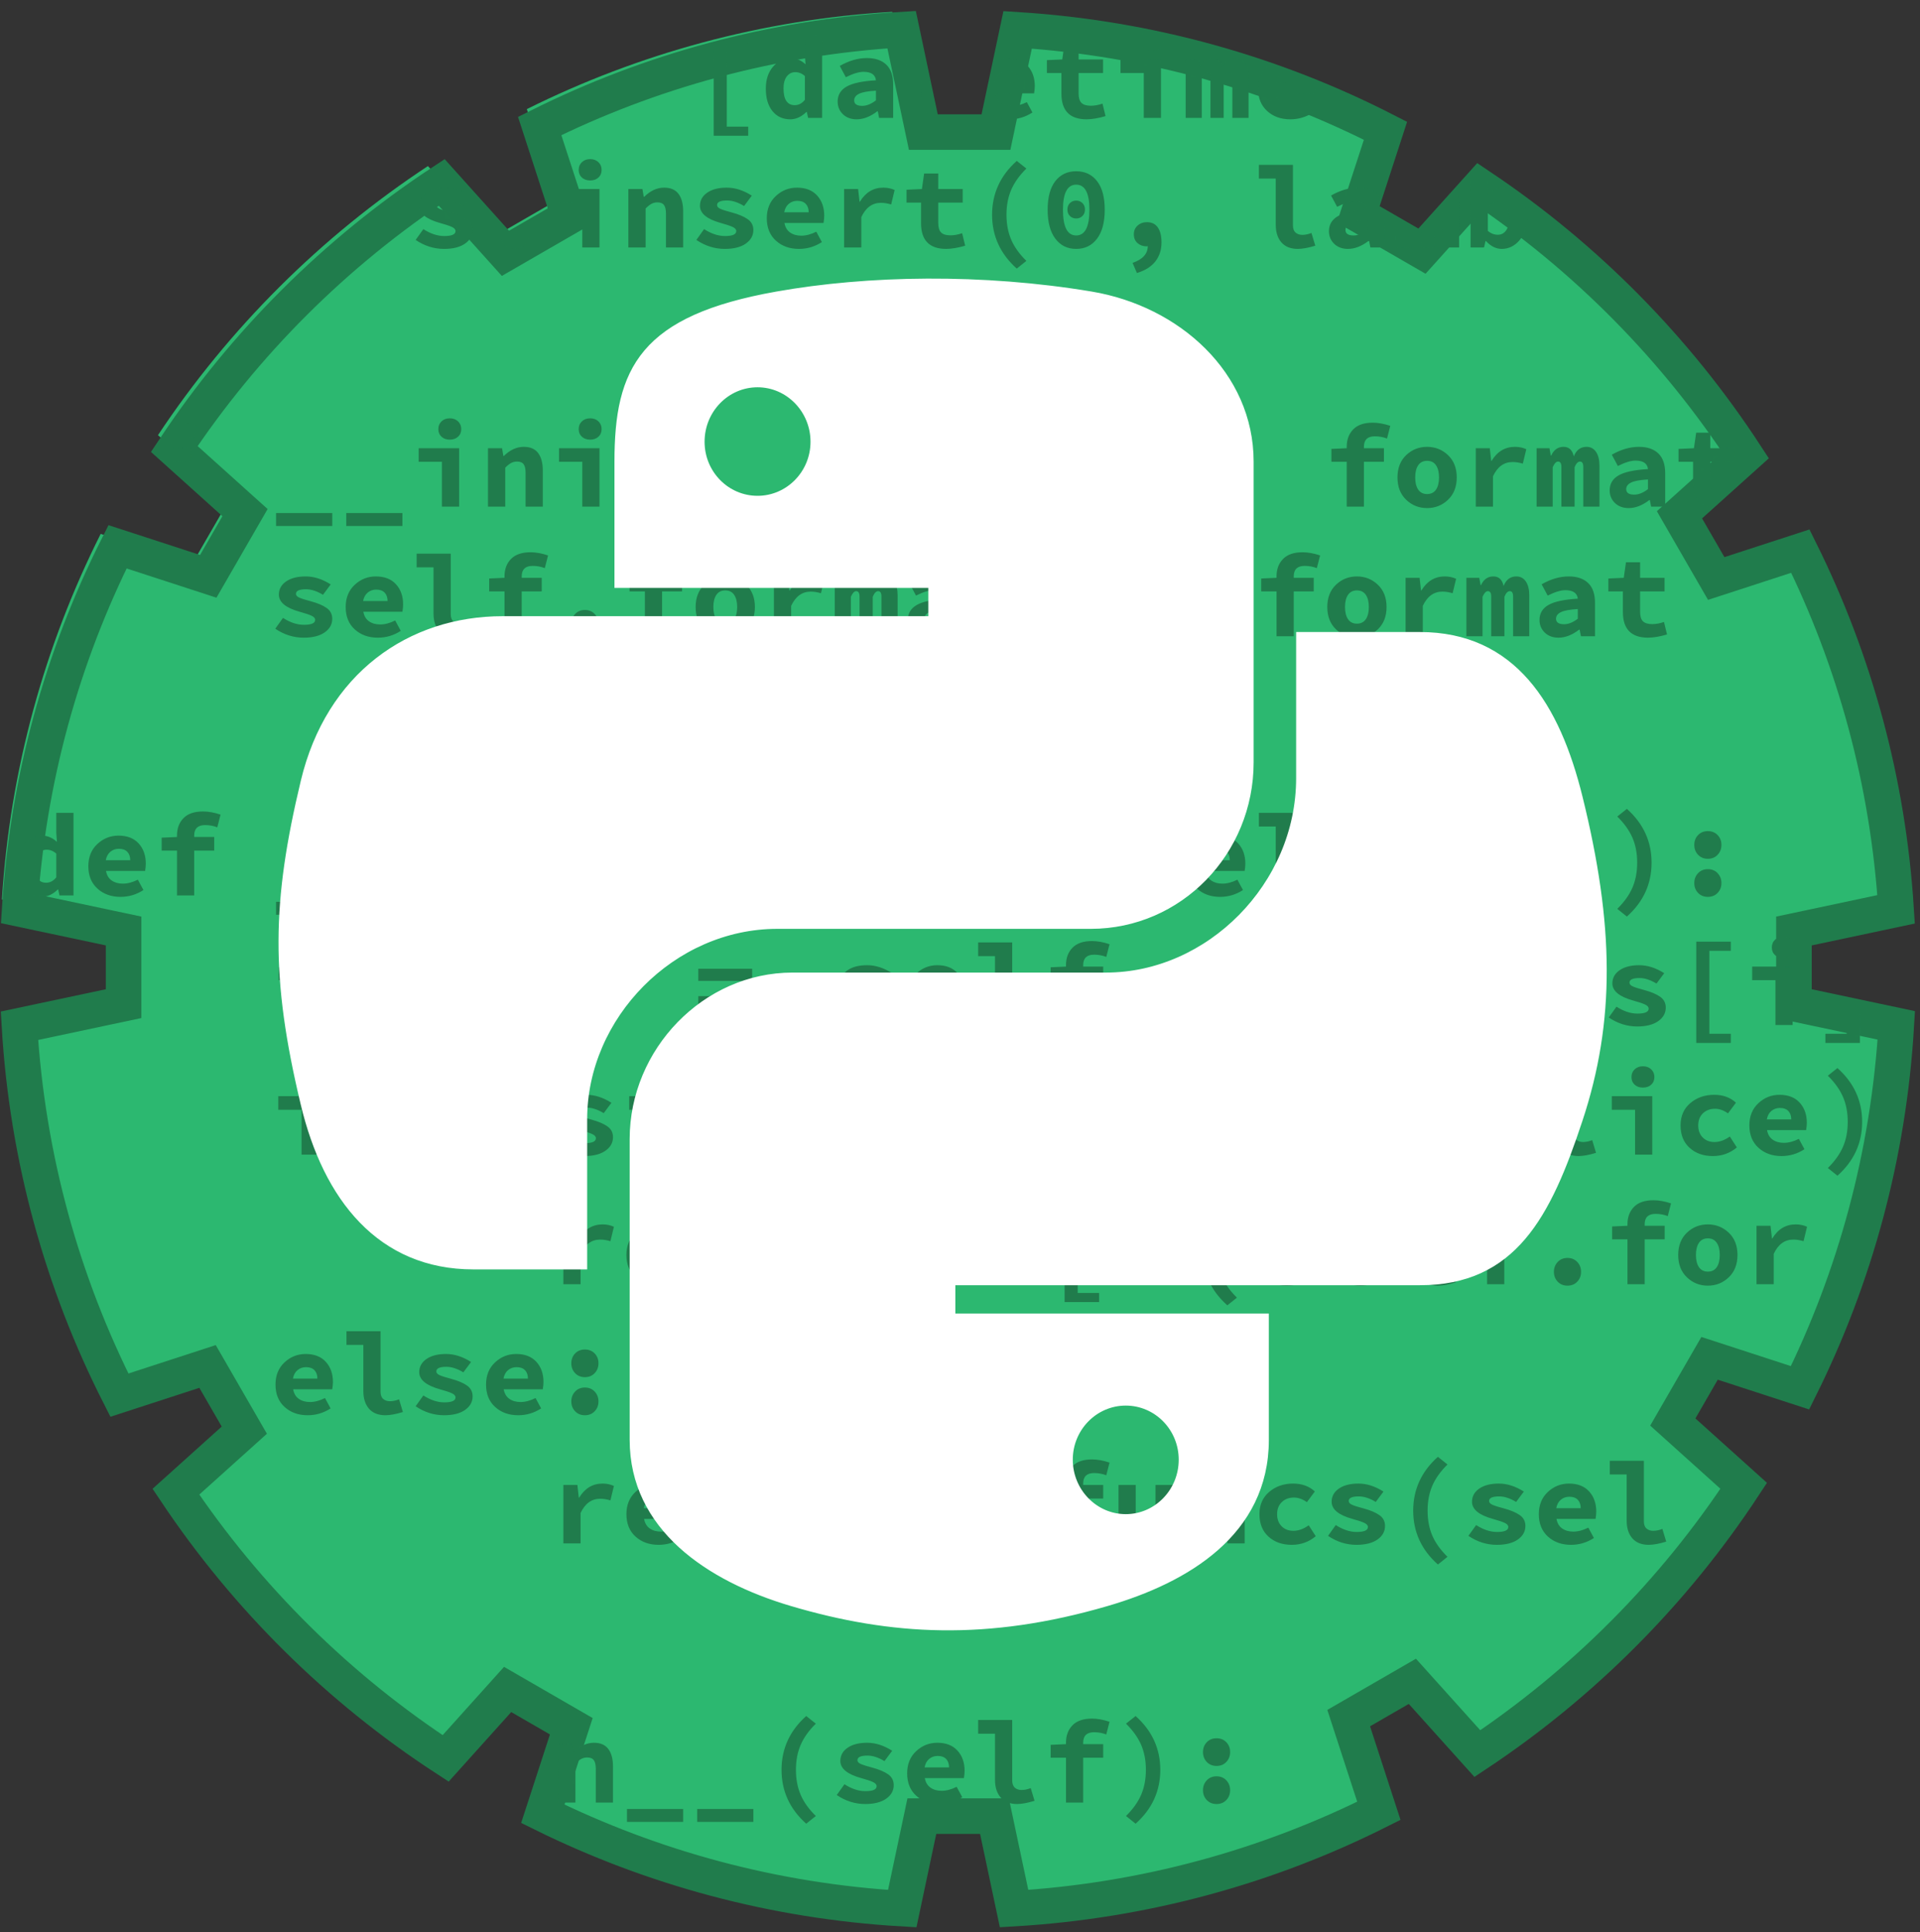 <?xml version="1.0" encoding="UTF-8" standalone="no"?>
<svg width="162px" height="163px" viewBox="0 0 162 163" version="1.1" xmlns="http://www.w3.org/2000/svg" xmlns:xlink="http://www.w3.org/1999/xlink" xmlns:sketch="http://www.bohemiancoding.com/sketch/ns">
    <rect x="0" y="0" width="162" height="163" fill="#333333" stroke="none"/>
    <!-- Generator: Sketch 3.3.2 (12043) - http://www.bohemiancoding.com/sketch -->
    <title>codegym-green</title>
    <desc>Created with Sketch.</desc>
    <defs>
        <path d="M116.493,8.611 C106.991,3.745 96.39,0.723 85.161,0.018 L85.161,0.018 L83.315,8.723 L77.129,8.723 L75.28,-8.17401702e-15 C64.256,0.651 53.831,3.535 44.451,8.205 L44.451,8.205 L46.961,15.916 L41.537,19.047 L36.106,13.009 C27.072,18.96 19.313,26.693 13.329,35.708 L13.329,35.708 L19.355,41.128 L16.224,46.552 L8.495,44.036 C3.783,53.412 0.856,63.841 0.161,74.876 L0.161,74.876 L9.013,76.753 L9.013,82.94 L0.143,84.821 C0.811,96.092 3.807,106.735 8.655,116.277 L8.655,116.277 L16.163,113.834 L19.295,119.258 L13.469,124.498 C19.508,133.535 27.335,141.274 36.443,147.208 L36.443,147.208 L41.722,141.338 L47.146,144.47 L44.72,151.925 C54.045,156.525 64.394,159.361 75.333,160 L77.003,152.124 L83.189,152.124 L84.858,159.997 L84.858,159.997 C95.977,159.341 106.486,156.414 115.929,151.672 L113.359,143.777 L118.783,140.646 L124.319,146.8 L124.319,146.8 C133.329,140.81 141.057,133.042 147.004,123.998 L140.964,118.565 L144.096,113.141 L151.802,115.649 L151.802,115.649 C156.469,106.259 159.35,95.824 160,84.788 L151.281,82.939 L151.281,76.754 L159.982,74.909 L159.982,74.909 C159.299,64.006 156.438,53.694 151.83,44.405 L144.663,46.738 L141.532,41.314 L147.166,36.246 L147.166,36.246 C141.249,27.175 133.545,19.377 124.554,13.354 L119.6,18.862 L114.176,15.73 L116.493,8.611 Z" id="path-1"></path>
        <path d="M116.901,10.03 C107.488,5.21 96.986,2.217 85.862,1.518 L85.862,1.518 L84.034,10.141 L77.906,10.141 L76.074,1.5 C65.153,2.145 54.826,5.001 45.535,9.628 L45.535,9.628 L48.021,17.267 L42.647,20.369 L37.267,14.387 C28.318,20.283 20.632,27.943 14.704,36.873 L14.704,36.873 L20.674,42.242 L17.572,47.616 L9.915,45.124 C5.248,54.411 2.348,64.742 1.659,75.674 L10.428,77.533 L10.428,83.662 L1.641,85.526 C2.303,96.691 5.271,107.235 10.074,116.687 L10.074,116.687 L17.512,114.266 L20.614,119.64 L14.842,124.831 C20.825,133.783 28.578,141.449 37.601,147.328 L37.601,147.328 L42.831,141.513 L48.204,144.616 L45.801,152 C55.038,156.557 65.29,159.367 76.127,160 L77.781,152.198 L83.909,152.198 L85.562,159.997 L85.562,159.997 C96.577,159.347 106.988,156.447 116.342,151.75 L113.796,143.929 L119.169,140.827 L124.653,146.924 L124.653,146.924 C133.579,140.99 141.234,133.295 147.126,124.335 L141.143,118.953 L144.245,113.58 L151.878,116.065 L151.878,116.065 C156.502,106.763 159.356,96.426 160,85.493 L151.363,83.662 L151.363,77.534 L159.982,75.706 L159.982,75.706 C159.306,64.906 156.472,54.691 151.906,45.489 L144.807,47.799 L141.705,42.426 L147.286,37.406 L147.286,37.406 C141.424,28.42 133.793,20.696 124.886,14.729 L119.979,20.185 L114.606,17.083 L116.901,10.03 Z" id="path-3"></path>
    </defs>
    <g id="Page-1" stroke="none" stroke-width="1" fill="none" fill-rule="evenodd" sketch:type="MSPage">
        <g id="codegym" sketch:type="MSLayerGroup" transform="translate(-540, 1)">
            <g id="codegym-green" transform="translate(540, 0)">
                <mask id="mask-2" sketch:name="cog-background" fill="white">
                    <use xlink:href="#path-1"></use>
                </mask>
                <use id="cog-background" fill="#2CB870" sketch:type="MSShapeGroup" xlink:href="#path-1"></use>
                <mask id="mask-4" sketch:name="cog-background copy" fill="white">
                    <use xlink:href="#path-3"></use>
                </mask>
                <use id="cog-background-copy" stroke="#207C4C" stroke-width="3" sketch:type="MSShapeGroup" xlink:href="#path-3"></use>
                <path d="M47.077,7.532 L47.077,6.508 L51.619,6.508 L51.619,7.532 L47.077,7.532 Z M60.218,10.453 L60.218,1.908 L63.13,1.908 L63.13,2.684 L61.322,2.684 L61.322,9.682 L63.13,9.682 L63.13,10.453 L60.218,10.453 Z M64.616,6.479 C64.616,5.703 64.825,5.078 65.242,4.606 C65.66,4.134 66.149,3.898 66.708,3.898 C67.162,3.898 67.581,4.072 67.967,4.422 L67.914,3.655 L67.914,1.976 L69.366,1.976 L69.366,8.944 L68.184,8.944 L68.073,8.439 L68.044,8.439 C67.617,8.857 67.162,9.065 66.68,9.065 C66.053,9.065 65.552,8.835 65.177,8.374 C64.803,7.913 64.616,7.281 64.616,6.479 L64.616,6.479 Z M66.11,6.46 C66.11,7.401 66.426,7.872 67.056,7.872 C67.39,7.872 67.676,7.72 67.914,7.416 L67.914,5.416 C67.67,5.196 67.396,5.086 67.094,5.086 C66.811,5.086 66.577,5.204 66.39,5.441 C66.204,5.677 66.11,6.016 66.11,6.46 L66.11,6.46 Z M70.677,7.571 C70.677,7.014 70.929,6.592 71.432,6.304 C71.935,6.016 72.76,5.84 73.908,5.775 C73.857,5.3 73.508,5.06 72.862,5.057 C72.473,5.057 71.974,5.209 71.367,5.513 L70.856,4.562 C71.627,4.119 72.391,3.898 73.146,3.898 C73.85,3.898 74.395,4.083 74.781,4.453 C75.167,4.824 75.36,5.379 75.36,6.12 L75.36,8.944 L74.173,8.944 L74.063,8.386 L74.024,8.386 C73.439,8.836 72.86,9.062 72.288,9.065 C71.806,9.065 71.417,8.922 71.121,8.636 C70.825,8.35 70.677,7.995 70.677,7.571 L70.677,7.571 Z M72.071,7.464 C72.071,7.775 72.298,7.93 72.751,7.93 C73.121,7.93 73.506,7.775 73.908,7.464 L73.908,6.649 C73.23,6.688 72.754,6.775 72.481,6.911 C72.208,7.047 72.071,7.231 72.071,7.464 L72.071,7.464 Z M76.488,5.159 L76.488,4.072 L77.785,4.014 L77.973,2.704 L79.165,2.704 L79.165,4.014 L81.229,4.014 L81.229,5.159 L79.165,5.159 L79.165,6.887 C79.165,7.259 79.246,7.524 79.408,7.682 C79.57,7.841 79.832,7.92 80.192,7.92 C80.507,7.92 80.836,7.86 81.18,7.741 L81.436,8.794 C80.838,8.972 80.303,9.062 79.83,9.065 C78.419,9.062 77.713,8.339 77.713,6.896 L77.713,5.159 L76.488,5.159 Z M82.463,6.479 C82.463,5.703 82.716,5.078 83.223,4.606 C83.729,4.134 84.324,3.898 85.009,3.898 C85.739,3.898 86.305,4.117 86.707,4.557 C87.109,4.997 87.31,5.565 87.31,6.261 C87.31,6.432 87.29,6.638 87.252,6.877 L83.953,6.877 C84.017,7.236 84.177,7.505 84.431,7.682 C84.685,7.86 85,7.949 85.376,7.949 C85.771,7.949 86.192,7.838 86.639,7.615 L87.112,8.488 C86.52,8.873 85.876,9.065 85.178,9.065 C84.394,9.065 83.745,8.833 83.232,8.369 C82.719,7.905 82.463,7.275 82.463,6.479 L82.463,6.479 Z M83.934,5.974 L85.998,5.974 C85.998,5.677 85.917,5.441 85.754,5.268 C85.592,5.095 85.353,5.009 85.038,5.009 C84.762,5.009 84.523,5.092 84.322,5.259 C84.121,5.425 83.992,5.664 83.934,5.974 L83.934,5.974 Z M88.332,5.159 L88.332,4.072 L89.629,4.014 L89.817,2.704 L91.008,2.704 L91.008,4.014 L93.072,4.014 L93.072,5.159 L91.008,5.159 L91.008,6.887 C91.008,7.259 91.089,7.524 91.252,7.682 C91.414,7.841 91.675,7.92 92.035,7.92 C92.35,7.92 92.68,7.86 93.024,7.741 L93.28,8.794 C92.682,8.972 92.146,9.062 91.674,9.065 C90.262,9.062 89.557,8.339 89.557,6.896 L89.557,5.159 L88.332,5.159 Z M94.543,5.159 L94.543,4.014 L97.957,4.014 L97.957,8.944 L96.506,8.944 L96.506,5.159 L94.543,5.159 Z M96.202,2.403 C96.202,2.138 96.292,1.919 96.472,1.748 C96.652,1.576 96.884,1.491 97.169,1.491 C97.453,1.491 97.686,1.576 97.866,1.748 C98.046,1.919 98.136,2.138 98.136,2.403 C98.136,2.668 98.046,2.883 97.866,3.046 C97.686,3.209 97.453,3.291 97.169,3.291 C96.884,3.291 96.652,3.209 96.472,3.046 C96.292,2.883 96.202,2.668 96.202,2.403 L96.202,2.403 Z M100.041,8.944 L100.041,4.014 L101.126,4.014 L101.236,4.63 L101.275,4.63 C101.5,4.142 101.846,3.898 102.312,3.898 L102.321,3.898 C102.775,3.898 103.061,4.166 103.18,4.703 C103.392,4.166 103.75,3.898 104.255,3.898 C104.596,3.898 104.863,4.04 105.056,4.325 C105.249,4.609 105.345,4.996 105.345,5.484 L105.345,8.944 L103.98,8.944 L103.98,5.596 C103.98,5.292 103.889,5.14 103.705,5.14 C103.529,5.14 103.376,5.298 103.247,5.615 L103.247,8.944 L102.133,8.944 L102.133,5.596 C102.133,5.292 102.039,5.14 101.849,5.14 C101.691,5.14 101.542,5.298 101.4,5.615 L101.4,8.944 L100.041,8.944 Z M106.15,6.479 C106.15,5.703 106.404,5.078 106.91,4.606 C107.416,4.134 108.012,3.898 108.697,3.898 C109.426,3.898 109.992,4.117 110.394,4.557 C110.796,4.997 110.997,5.565 110.997,6.261 C110.997,6.432 110.978,6.638 110.939,6.877 L107.641,6.877 C107.705,7.236 107.864,7.505 108.118,7.682 C108.372,7.86 108.687,7.949 109.063,7.949 C109.459,7.949 109.88,7.838 110.327,7.615 L110.799,8.488 C110.208,8.873 109.563,9.065 108.865,9.065 C108.081,9.065 107.432,8.833 106.92,8.369 C106.407,7.905 106.15,7.275 106.15,6.479 L106.15,6.479 Z M107.621,5.974 L109.685,5.974 C109.685,5.677 109.604,5.441 109.442,5.268 C109.279,5.095 109.041,5.009 108.726,5.009 C108.449,5.009 108.21,5.092 108.009,5.259 C107.808,5.425 107.679,5.664 107.621,5.974 L107.621,5.974 Z M35.069,19.24 L35.72,18.328 C36.324,18.716 36.911,18.91 37.48,18.91 L37.495,18.91 C38.122,18.91 38.435,18.771 38.435,18.493 C38.435,18.354 38.331,18.236 38.124,18.141 C37.917,18.046 37.583,17.935 37.123,17.809 C35.96,17.485 35.376,17.005 35.373,16.367 C35.373,15.905 35.577,15.533 35.985,15.251 C36.394,14.97 36.943,14.829 37.635,14.829 C38.339,14.829 39.043,15.054 39.747,15.504 L39.096,16.377 C38.581,16.067 38.104,15.911 37.663,15.911 C37.098,15.911 36.815,16.041 36.815,16.299 C36.815,16.432 36.915,16.541 37.116,16.627 C37.317,16.713 37.635,16.812 38.069,16.925 C38.634,17.078 39.077,17.264 39.397,17.486 C39.717,17.708 39.877,18.014 39.877,18.405 C39.877,18.868 39.665,19.249 39.24,19.548 C38.816,19.847 38.224,19.997 37.466,19.997 C36.617,19.997 35.818,19.745 35.069,19.24 L35.069,19.24 Z M42.283,18.832 C42.283,18.503 42.39,18.224 42.604,17.998 C42.818,17.771 43.093,17.658 43.429,17.658 C43.765,17.658 44.039,17.771 44.253,17.998 C44.467,18.224 44.574,18.503 44.574,18.832 C44.574,19.162 44.467,19.439 44.253,19.662 C44.039,19.885 43.765,19.997 43.429,19.997 C43.093,19.997 42.818,19.885 42.604,19.662 C42.39,19.439 42.283,19.162 42.283,18.832 L42.283,18.832 Z M47.168,16.091 L47.168,14.946 L50.583,14.946 L50.583,19.876 L49.131,19.876 L49.131,16.091 L47.168,16.091 Z M48.827,13.335 C48.827,13.069 48.917,12.851 49.097,12.68 C49.277,12.508 49.51,12.422 49.794,12.422 C50.079,12.422 50.311,12.508 50.491,12.68 C50.671,12.851 50.761,13.069 50.761,13.335 C50.761,13.6 50.671,13.814 50.491,13.978 C50.311,14.141 50.079,14.223 49.794,14.223 C49.51,14.223 49.277,14.141 49.097,13.978 C48.917,13.814 48.827,13.6 48.827,13.335 L48.827,13.335 Z M53.018,19.876 L53.018,14.946 L54.204,14.946 L54.315,15.601 L54.354,15.601 C54.878,15.086 55.437,14.829 56.032,14.829 L56.041,14.829 C56.582,14.829 56.983,15.003 57.247,15.351 C57.511,15.699 57.642,16.193 57.642,16.833 L57.642,19.876 L56.191,19.876 L56.191,17.023 C56.191,16.693 56.136,16.452 56.027,16.299 C55.918,16.147 55.731,16.071 55.468,16.071 C55.284,16.071 55.119,16.111 54.971,16.19 C54.823,16.27 54.657,16.401 54.474,16.586 L54.474,19.876 L53.018,19.876 Z M58.756,19.24 L59.407,18.328 C60.012,18.716 60.599,18.91 61.168,18.91 L61.182,18.91 C61.809,18.91 62.122,18.771 62.122,18.493 C62.122,18.354 62.019,18.236 61.811,18.141 C61.604,18.046 61.27,17.935 60.811,17.809 C59.647,17.485 59.063,17.005 59.06,16.367 C59.06,15.905 59.264,15.533 59.673,15.251 C60.081,14.97 60.631,14.829 61.322,14.829 C62.026,14.829 62.73,15.054 63.434,15.504 L62.783,16.377 C62.269,16.067 61.791,15.911 61.351,15.911 C60.785,15.911 60.502,16.041 60.502,16.299 C60.502,16.432 60.603,16.541 60.803,16.627 C61.004,16.713 61.322,16.812 61.756,16.925 C62.322,17.078 62.765,17.264 63.084,17.486 C63.404,17.708 63.564,18.014 63.564,18.405 C63.564,18.868 63.352,19.249 62.928,19.548 C62.503,19.847 61.912,19.997 61.153,19.997 C60.304,19.997 59.505,19.745 58.756,19.24 L58.756,19.24 Z M64.698,17.411 C64.698,16.634 64.951,16.01 65.457,15.538 C65.963,15.065 66.559,14.829 67.244,14.829 C67.974,14.829 68.539,15.049 68.941,15.489 C69.343,15.929 69.544,16.497 69.544,17.192 C69.544,17.364 69.525,17.569 69.486,17.809 L66.188,17.809 C66.252,18.168 66.411,18.436 66.665,18.614 C66.919,18.792 67.234,18.881 67.61,18.881 C68.006,18.881 68.427,18.769 68.874,18.546 L69.346,19.42 C68.755,19.805 68.11,19.997 67.413,19.997 C66.628,19.997 65.979,19.765 65.467,19.301 C64.954,18.837 64.698,18.207 64.698,17.411 L64.698,17.411 Z M66.168,16.906 L68.232,16.906 C68.232,16.608 68.151,16.373 67.989,16.2 C67.826,16.027 67.588,15.94 67.273,15.94 C66.996,15.94 66.757,16.024 66.557,16.19 C66.356,16.357 66.226,16.595 66.168,16.906 L66.168,16.906 Z M71.222,19.876 L71.222,14.946 L72.404,14.946 L72.524,16.018 L72.553,16.018 C73.032,15.225 73.691,14.829 74.53,14.829 L74.54,14.829 C74.874,14.829 75.189,14.896 75.485,15.028 L75.191,16.246 C74.886,16.156 74.604,16.11 74.347,16.11 L74.323,16.11 C73.6,16.11 73.05,16.511 72.674,17.314 L72.674,19.876 L71.222,19.876 Z M76.488,16.091 L76.488,15.004 L77.785,14.946 L77.973,13.635 L79.165,13.635 L79.165,14.946 L81.229,14.946 L81.229,16.091 L79.165,16.091 L79.165,17.818 C79.165,18.19 79.246,18.456 79.408,18.614 C79.57,18.773 79.832,18.852 80.192,18.852 C80.507,18.852 80.836,18.792 81.18,18.672 L81.436,19.725 C80.838,19.903 80.303,19.994 79.83,19.997 C78.419,19.994 77.713,19.271 77.713,17.828 L77.713,16.091 L76.488,16.091 Z M83.707,17.115 C83.707,15.326 84.402,13.812 85.79,12.573 L86.601,13.218 C86.016,13.794 85.59,14.39 85.323,15.006 C85.056,15.623 84.922,16.325 84.922,17.112 C84.922,17.9 85.055,18.602 85.32,19.218 C85.586,19.835 86.012,20.431 86.601,21.006 L85.79,21.657 C84.402,20.418 83.707,18.904 83.707,17.115 L83.707,17.115 Z M88.395,16.695 C88.395,15.642 88.61,14.837 89.041,14.281 C89.472,13.724 90.059,13.446 90.803,13.446 C91.548,13.446 92.135,13.724 92.566,14.281 C92.997,14.837 93.212,15.642 93.212,16.695 C93.212,17.748 92.995,18.562 92.561,19.136 C92.127,19.71 91.541,19.997 90.803,19.997 C90.065,19.997 89.48,19.71 89.046,19.136 C88.612,18.562 88.395,17.748 88.395,16.695 L88.395,16.695 Z M89.687,16.697 C89.687,18.14 90.059,18.862 90.803,18.862 C91.548,18.862 91.92,18.14 91.92,16.697 C91.92,15.284 91.548,14.577 90.803,14.577 C90.059,14.577 89.687,15.284 89.687,16.697 L89.687,16.697 Z M90.063,16.676 C90.063,16.451 90.134,16.269 90.275,16.13 C90.417,15.991 90.593,15.921 90.803,15.921 C91.014,15.921 91.19,15.991 91.331,16.13 C91.473,16.269 91.544,16.451 91.544,16.676 C91.544,16.9 91.473,17.082 91.331,17.221 C91.19,17.361 91.014,17.43 90.803,17.43 C90.593,17.43 90.417,17.361 90.275,17.221 C90.134,17.082 90.063,16.9 90.063,16.676 L90.063,16.676 Z M95.561,21.176 C96.416,20.879 96.843,20.408 96.843,19.764 C96.818,19.771 96.781,19.775 96.732,19.779 C96.437,19.779 96.185,19.687 95.978,19.505 C95.77,19.322 95.667,19.075 95.667,18.765 C95.667,18.46 95.774,18.214 95.987,18.025 C96.201,17.835 96.464,17.741 96.776,17.741 C97.178,17.741 97.482,17.889 97.69,18.187 C97.897,18.485 98.001,18.905 98.001,19.449 C98.001,20.086 97.825,20.625 97.473,21.065 C97.121,21.505 96.605,21.826 95.927,22.03 L95.561,21.176 Z M106.218,14.062 L106.218,12.908 L109.092,12.908 L109.092,18.008 C109.092,18.286 109.166,18.49 109.314,18.619 C109.462,18.748 109.651,18.813 109.883,18.813 C110.127,18.813 110.384,18.76 110.654,18.653 L110.978,19.725 C110.399,19.903 109.909,19.994 109.507,19.997 C108.902,19.997 108.44,19.814 108.12,19.449 C107.8,19.083 107.641,18.583 107.641,17.949 L107.641,14.062 L106.218,14.062 Z M112.13,18.503 C112.13,17.946 112.382,17.524 112.885,17.236 C113.388,16.948 114.213,16.772 115.361,16.707 C115.31,16.232 114.961,15.992 114.315,15.989 C113.926,15.989 113.427,16.141 112.82,16.445 L112.309,15.494 C113.08,15.051 113.844,14.829 114.599,14.829 C115.303,14.829 115.848,15.014 116.234,15.385 C116.62,15.755 116.813,16.311 116.813,17.052 L116.813,19.876 L115.626,19.876 L115.515,19.318 L115.477,19.318 C114.892,19.767 114.313,19.994 113.741,19.997 C113.259,19.997 112.87,19.854 112.574,19.568 C112.278,19.281 112.13,18.926 112.13,18.503 L112.13,18.503 Z M113.524,18.396 C113.524,18.706 113.75,18.862 114.204,18.862 C114.573,18.862 114.959,18.706 115.361,18.396 L115.361,17.581 C114.683,17.619 114.207,17.707 113.934,17.843 C113.66,17.978 113.524,18.163 113.524,18.396 L113.524,18.396 Z M117.806,19.876 L117.806,14.946 L118.891,14.946 L119.002,15.562 L119.041,15.562 C119.266,15.073 119.611,14.829 120.077,14.829 L120.087,14.829 C120.54,14.829 120.826,15.098 120.945,15.635 C121.158,15.098 121.516,14.829 122.021,14.829 C122.362,14.829 122.628,14.972 122.821,15.256 C123.014,15.541 123.111,15.927 123.111,16.416 L123.111,19.876 L121.746,19.876 L121.746,16.528 C121.746,16.223 121.654,16.071 121.471,16.071 C121.294,16.071 121.141,16.23 121.013,16.547 L121.013,19.876 L119.899,19.876 L119.899,16.528 C119.899,16.223 119.804,16.071 119.614,16.071 C119.457,16.071 119.307,16.23 119.166,16.547 L119.166,19.876 L117.806,19.876 Z M124.08,19.876 L124.08,12.908 L125.536,12.908 L125.536,14.621 L125.493,15.392 C125.898,15.017 126.348,14.829 126.843,14.829 L126.858,14.829 C127.462,14.829 127.943,15.054 128.299,15.504 C128.656,15.953 128.835,16.56 128.835,17.323 C128.835,18.139 128.625,18.788 128.205,19.272 C127.786,19.755 127.287,19.997 126.708,19.997 C126.235,19.997 125.792,19.777 125.377,19.337 L125.339,19.337 L125.218,19.876 L124.08,19.876 Z M125.536,18.473 C125.787,18.693 126.07,18.803 126.385,18.803 C126.668,18.803 126.898,18.682 127.075,18.439 C127.251,18.197 127.34,17.835 127.34,17.352 C127.34,16.466 127.041,16.021 126.443,16.018 C126.134,16.018 125.832,16.172 125.536,16.479 L125.536,18.473 Z M11.666,37.954 L11.666,36.867 L12.959,36.809 L12.959,36.683 C12.959,36.081 13.142,35.593 13.508,35.217 C13.875,34.842 14.423,34.655 15.153,34.655 C15.606,34.655 16.1,34.743 16.633,34.921 L16.358,35.994 C16.037,35.868 15.694,35.805 15.331,35.805 C14.72,35.805 14.413,36.094 14.41,36.673 L14.41,36.809 L16.098,36.809 L16.098,37.954 L14.41,37.954 L14.41,41.739 L12.959,41.739 L12.959,37.954 L11.666,37.954 Z M23.293,42.278 L28.033,42.278 L28.033,43.37 L23.293,43.37 L23.293,42.278 Z M29.215,42.278 L33.955,42.278 L33.955,43.37 L29.215,43.37 L29.215,42.278 Z M35.325,37.954 L35.325,36.809 L38.739,36.809 L38.739,41.739 L37.287,41.739 L37.287,37.954 L35.325,37.954 Z M36.984,35.198 C36.984,34.933 37.074,34.714 37.254,34.543 C37.434,34.371 37.666,34.286 37.95,34.286 C38.235,34.286 38.467,34.371 38.647,34.543 C38.827,34.714 38.917,34.933 38.917,35.198 C38.917,35.463 38.827,35.678 38.647,35.841 C38.467,36.004 38.235,36.086 37.95,36.086 C37.666,36.086 37.434,36.004 37.254,35.841 C37.074,35.678 36.984,35.463 36.984,35.198 L36.984,35.198 Z M41.174,41.739 L41.174,36.809 L42.36,36.809 L42.471,37.464 L42.51,37.464 C43.034,36.95 43.593,36.693 44.188,36.693 L44.198,36.693 C44.738,36.693 45.14,36.866 45.403,37.214 C45.667,37.562 45.799,38.056 45.799,38.697 L45.799,41.739 L44.347,41.739 L44.347,38.886 C44.347,38.556 44.293,38.315 44.183,38.163 C44.074,38.011 43.888,37.935 43.624,37.935 C43.441,37.935 43.275,37.974 43.127,38.054 C42.979,38.133 42.814,38.265 42.63,38.449 L42.63,41.739 L41.174,41.739 Z M47.168,37.954 L47.168,36.809 L50.583,36.809 L50.583,41.739 L49.131,41.739 L49.131,37.954 L47.168,37.954 Z M48.827,35.198 C48.827,34.933 48.917,34.714 49.097,34.543 C49.277,34.371 49.51,34.286 49.794,34.286 C50.079,34.286 50.311,34.371 50.491,34.543 C50.671,34.714 50.761,34.933 50.761,35.198 C50.761,35.463 50.671,35.678 50.491,35.841 C50.311,36.004 50.079,36.086 49.794,36.086 C49.51,36.086 49.277,36.004 49.097,35.841 C48.917,35.678 48.827,35.463 48.827,35.198 L48.827,35.198 Z M52.801,37.954 L52.801,36.867 L54.098,36.809 L54.286,35.499 L55.477,35.499 L55.477,36.809 L57.541,36.809 L57.541,37.954 L55.477,37.954 L55.477,39.682 C55.477,40.054 55.558,40.319 55.721,40.477 C55.883,40.636 56.144,40.715 56.504,40.715 C56.819,40.715 57.149,40.655 57.493,40.536 L57.749,41.589 C57.151,41.767 56.615,41.857 56.143,41.86 C54.731,41.857 54.026,41.134 54.026,39.691 L54.026,37.954 L52.801,37.954 Z M58.824,42.278 L63.564,42.278 L63.564,43.37 L58.824,43.37 L58.824,42.278 Z M64.746,42.278 L69.486,42.278 L69.486,43.37 L64.746,43.37 L64.746,42.278 Z M71.864,38.978 C71.864,37.189 72.558,35.675 73.947,34.436 L74.757,35.082 C74.172,35.657 73.746,36.253 73.479,36.87 C73.212,37.486 73.079,38.188 73.079,38.976 C73.079,39.763 73.211,40.465 73.477,41.082 C73.742,41.698 74.169,42.294 74.757,42.87 L73.947,43.52 C72.558,42.281 71.864,40.767 71.864,38.978 L71.864,38.978 Z M76.522,41.103 L77.173,40.191 C77.777,40.579 78.364,40.773 78.933,40.773 L78.948,40.773 C79.574,40.773 79.888,40.634 79.888,40.356 C79.888,40.217 79.784,40.1 79.577,40.004 C79.37,39.909 79.036,39.798 78.576,39.672 C77.412,39.348 76.829,38.868 76.826,38.231 C76.826,37.768 77.03,37.396 77.438,37.115 C77.846,36.833 78.396,36.693 79.087,36.693 C79.791,36.693 80.496,36.917 81.2,37.367 L80.549,38.24 C80.034,37.93 79.557,37.775 79.116,37.775 C78.551,37.775 78.268,37.904 78.268,38.163 C78.268,38.295 78.368,38.405 78.569,38.49 C78.77,38.576 79.087,38.676 79.521,38.789 C80.087,38.941 80.53,39.128 80.85,39.349 C81.17,39.571 81.33,39.877 81.33,40.269 C81.33,40.731 81.118,41.112 80.693,41.412 C80.269,41.711 79.677,41.86 78.919,41.86 C78.07,41.86 77.271,41.608 76.522,41.103 L76.522,41.103 Z M82.463,39.274 C82.463,38.498 82.716,37.873 83.223,37.401 C83.729,36.929 84.324,36.693 85.009,36.693 C85.739,36.693 86.305,36.913 86.707,37.352 C87.109,37.792 87.31,38.36 87.31,39.056 C87.31,39.227 87.29,39.433 87.252,39.672 L83.953,39.672 C84.017,40.031 84.177,40.3 84.431,40.477 C84.685,40.655 85,40.744 85.376,40.744 C85.771,40.744 86.192,40.633 86.639,40.41 L87.112,41.283 C86.52,41.668 85.876,41.86 85.178,41.86 C84.394,41.86 83.745,41.628 83.232,41.164 C82.719,40.7 82.463,40.07 82.463,39.274 L82.463,39.274 Z M83.934,38.769 L85.998,38.769 C85.998,38.472 85.917,38.236 85.754,38.063 C85.592,37.89 85.353,37.804 85.038,37.804 C84.762,37.804 84.523,37.887 84.322,38.054 C84.121,38.22 83.992,38.459 83.934,38.769 L83.934,38.769 Z M88.452,35.926 L88.452,34.771 L91.327,34.771 L91.327,39.871 C91.327,40.149 91.4,40.353 91.548,40.482 C91.696,40.612 91.886,40.676 92.117,40.676 C92.362,40.676 92.619,40.623 92.889,40.516 L93.212,41.589 C92.633,41.767 92.143,41.857 91.741,41.86 C91.137,41.86 90.675,41.678 90.355,41.312 C90.035,40.947 89.875,40.447 89.875,39.813 L89.875,35.926 L88.452,35.926 Z M94.572,37.954 L94.572,36.867 L95.864,36.809 L95.864,36.683 C95.864,36.081 96.048,35.593 96.414,35.217 C96.781,34.842 97.329,34.655 98.059,34.655 C98.512,34.655 99.005,34.743 99.539,34.921 L99.264,35.994 C98.943,35.868 98.6,35.805 98.237,35.805 C97.626,35.805 97.319,36.094 97.316,36.673 L97.316,36.809 L99.004,36.809 L99.004,37.954 L97.316,37.954 L97.316,41.739 L95.864,41.739 L95.864,37.954 L94.572,37.954 Z M101.482,43.04 C102.338,42.742 102.765,42.271 102.765,41.628 C102.739,41.634 102.702,41.639 102.654,41.642 C102.358,41.642 102.107,41.551 101.9,41.368 C101.692,41.185 101.588,40.938 101.588,40.628 C101.588,40.324 101.695,40.077 101.909,39.888 C102.123,39.699 102.386,39.604 102.698,39.604 C103.099,39.604 103.404,39.753 103.611,40.05 C103.819,40.348 103.922,40.769 103.922,41.312 C103.922,41.949 103.746,42.488 103.394,42.928 C103.042,43.368 102.527,43.69 101.849,43.894 L101.482,43.04 Z M112.337,37.954 L112.337,36.867 L113.63,36.809 L113.63,36.683 C113.63,36.081 113.813,35.593 114.18,35.217 C114.546,34.842 115.094,34.655 115.824,34.655 C116.277,34.655 116.771,34.743 117.305,34.921 L117.03,35.994 C116.708,35.868 116.366,35.805 116.002,35.805 C115.392,35.805 115.085,36.094 115.081,36.673 L115.081,36.809 L116.769,36.809 L116.769,37.954 L115.081,37.954 L115.081,41.739 L113.63,41.739 L113.63,37.954 L112.337,37.954 Z M117.912,39.274 C117.912,38.485 118.157,37.857 118.648,37.391 C119.138,36.925 119.725,36.693 120.41,36.693 C121.095,36.693 121.683,36.925 122.175,37.391 C122.667,37.857 122.913,38.485 122.913,39.274 C122.913,40.063 122.667,40.692 122.175,41.159 C121.683,41.627 121.095,41.86 120.41,41.86 C119.725,41.86 119.138,41.627 118.648,41.159 C118.157,40.692 117.912,40.063 117.912,39.274 L117.912,39.274 Z M119.407,39.274 C119.407,39.711 119.492,40.054 119.663,40.303 C119.833,40.552 120.083,40.676 120.413,40.676 C120.742,40.676 120.992,40.552 121.162,40.303 C121.333,40.054 121.418,39.711 121.418,39.274 C121.418,38.837 121.333,38.494 121.162,38.245 C120.992,37.996 120.742,37.872 120.413,37.872 C120.083,37.872 119.833,37.996 119.663,38.245 C119.492,38.494 119.407,38.837 119.407,39.274 L119.407,39.274 Z M124.519,41.739 L124.519,36.809 L125.7,36.809 L125.821,37.881 L125.85,37.881 C126.329,37.089 126.988,36.693 127.827,36.693 L127.837,36.693 C128.171,36.693 128.486,36.759 128.782,36.891 L128.488,38.109 C128.182,38.019 127.901,37.974 127.644,37.974 L127.619,37.974 C126.896,37.974 126.346,38.375 125.97,39.177 L125.97,41.739 L124.519,41.739 Z M129.65,41.739 L129.65,36.809 L130.735,36.809 L130.846,37.425 L130.884,37.425 C131.109,36.937 131.455,36.693 131.921,36.693 L131.931,36.693 C132.384,36.693 132.67,36.961 132.789,37.498 C133.001,36.961 133.36,36.693 133.864,36.693 C134.205,36.693 134.472,36.835 134.665,37.12 C134.858,37.404 134.954,37.791 134.954,38.279 L134.954,41.739 L133.59,41.739 L133.59,38.391 C133.59,38.087 133.498,37.935 133.315,37.935 C133.138,37.935 132.985,38.093 132.857,38.41 L132.857,41.739 L131.743,41.739 L131.743,38.391 C131.743,38.087 131.648,37.935 131.458,37.935 C131.301,37.935 131.151,38.093 131.01,38.41 L131.01,41.739 L129.65,41.739 Z M135.817,40.366 C135.817,39.809 136.069,39.387 136.572,39.099 C137.075,38.811 137.901,38.635 139.048,38.57 C138.997,38.095 138.648,37.856 138.002,37.852 C137.613,37.852 137.115,38.004 136.507,38.308 L135.996,37.357 C136.767,36.914 137.531,36.693 138.287,36.693 C138.991,36.693 139.536,36.878 139.921,37.248 C140.307,37.619 140.5,38.174 140.5,38.915 L140.5,41.739 L139.314,41.739 L139.203,41.181 L139.164,41.181 C138.579,41.631 138,41.857 137.428,41.86 C136.946,41.86 136.557,41.717 136.261,41.431 C135.965,41.145 135.817,40.79 135.817,40.366 L135.817,40.366 Z M137.211,40.259 C137.211,40.57 137.438,40.725 137.891,40.725 C138.261,40.725 138.647,40.57 139.048,40.259 L139.048,39.444 C138.37,39.483 137.894,39.57 137.621,39.706 C137.348,39.842 137.211,40.026 137.211,40.259 L137.211,40.259 Z M141.628,37.954 L141.628,36.867 L142.926,36.809 L143.114,35.499 L144.305,35.499 L144.305,36.809 L146.369,36.809 L146.369,37.954 L144.305,37.954 L144.305,39.682 C144.305,40.054 144.386,40.319 144.548,40.477 C144.711,40.636 144.972,40.715 145.332,40.715 C145.647,40.715 145.977,40.655 146.321,40.536 L146.576,41.589 C145.978,41.767 145.443,41.857 144.97,41.86 C143.559,41.857 142.853,41.134 142.853,39.691 L142.853,37.954 L141.628,37.954 Z M23.225,52.035 L23.876,51.123 C24.481,51.511 25.068,51.705 25.637,51.705 L25.651,51.705 C26.278,51.705 26.591,51.566 26.591,51.288 C26.591,51.149 26.488,51.031 26.28,50.936 C26.073,50.841 25.739,50.73 25.28,50.604 C24.116,50.28 23.532,49.8 23.529,49.162 C23.529,48.7 23.733,48.328 24.142,48.046 C24.55,47.765 25.1,47.624 25.791,47.624 C26.495,47.624 27.199,47.849 27.903,48.299 L27.252,49.172 C26.738,48.862 26.26,48.706 25.82,48.706 C25.254,48.706 24.971,48.836 24.971,49.095 C24.971,49.227 25.072,49.336 25.272,49.422 C25.473,49.508 25.791,49.607 26.225,49.72 C26.791,49.873 27.234,50.059 27.553,50.281 C27.873,50.503 28.033,50.809 28.033,51.201 C28.033,51.663 27.821,52.044 27.397,52.343 C26.972,52.643 26.381,52.792 25.622,52.792 C24.773,52.792 23.974,52.54 23.225,52.035 L23.225,52.035 Z M29.167,50.206 C29.167,49.429 29.42,48.805 29.926,48.333 C30.432,47.86 31.028,47.624 31.713,47.624 C32.442,47.624 33.008,47.844 33.41,48.284 C33.812,48.724 34.013,49.292 34.013,49.987 C34.013,50.159 33.994,50.364 33.955,50.604 L30.657,50.604 C30.721,50.963 30.88,51.231 31.134,51.409 C31.388,51.587 31.703,51.676 32.079,51.676 C32.475,51.676 32.896,51.564 33.343,51.341 L33.815,52.215 C33.224,52.6 32.579,52.792 31.881,52.792 C31.097,52.792 30.448,52.56 29.936,52.096 C29.423,51.632 29.167,51.002 29.167,50.206 L29.167,50.206 Z M30.637,49.701 L32.701,49.701 C32.701,49.403 32.62,49.168 32.458,48.995 C32.295,48.822 32.057,48.735 31.742,48.735 C31.465,48.735 31.226,48.819 31.026,48.985 C30.825,49.152 30.695,49.391 30.637,49.701 L30.637,49.701 Z M35.156,46.858 L35.156,45.703 L38.03,45.703 L38.03,50.803 C38.03,51.081 38.104,51.285 38.252,51.414 C38.4,51.543 38.589,51.608 38.821,51.608 C39.065,51.608 39.322,51.555 39.592,51.448 L39.916,52.52 C39.337,52.698 38.847,52.789 38.445,52.792 C37.84,52.792 37.378,52.609 37.058,52.244 C36.738,51.878 36.578,51.378 36.578,50.744 L36.578,46.858 L35.156,46.858 Z M41.275,48.886 L41.275,47.799 L42.568,47.741 L42.568,47.615 C42.568,47.013 42.751,46.524 43.118,46.149 C43.484,45.774 44.032,45.586 44.762,45.586 C45.215,45.586 45.709,45.675 46.242,45.853 L45.968,46.925 C45.646,46.799 45.304,46.736 44.94,46.736 C44.33,46.736 44.023,47.026 44.019,47.605 L44.019,47.741 L45.707,47.741 L45.707,48.886 L44.019,48.886 L44.019,52.671 L42.568,52.671 L42.568,48.886 L41.275,48.886 Z M48.205,51.628 C48.205,51.298 48.312,51.019 48.526,50.793 C48.74,50.566 49.014,50.453 49.35,50.453 C49.686,50.453 49.961,50.566 50.175,50.793 C50.389,51.019 50.496,51.298 50.496,51.628 C50.496,51.957 50.389,52.234 50.175,52.457 C49.961,52.681 49.686,52.792 49.35,52.792 C49.014,52.792 48.74,52.681 48.526,52.457 C48.312,52.234 48.205,51.957 48.205,51.628 L48.205,51.628 Z M53.119,48.886 L53.119,47.799 L54.411,47.741 L54.411,47.615 C54.411,47.013 54.595,46.524 54.961,46.149 C55.328,45.774 55.876,45.586 56.606,45.586 C57.059,45.586 57.552,45.675 58.086,45.853 L57.811,46.925 C57.49,46.799 57.147,46.736 56.784,46.736 C56.173,46.736 55.866,47.026 55.863,47.605 L55.863,47.741 L57.551,47.741 L57.551,48.886 L55.863,48.886 L55.863,52.671 L54.411,52.671 L54.411,48.886 L53.119,48.886 Z M58.694,50.206 C58.694,49.416 58.939,48.789 59.429,48.323 C59.919,47.857 60.507,47.624 61.192,47.624 C61.876,47.624 62.465,47.857 62.957,48.323 C63.449,48.789 63.694,49.416 63.694,50.206 C63.694,50.995 63.449,51.623 62.957,52.091 C62.465,52.558 61.876,52.792 61.192,52.792 C60.507,52.792 59.919,52.558 59.429,52.091 C58.939,51.623 58.694,50.995 58.694,50.206 L58.694,50.206 Z M60.189,50.206 C60.189,50.642 60.274,50.985 60.444,51.234 C60.615,51.484 60.865,51.608 61.194,51.608 C61.524,51.608 61.774,51.484 61.944,51.234 C62.114,50.985 62.2,50.642 62.2,50.206 C62.2,49.769 62.114,49.426 61.944,49.177 C61.774,48.928 61.524,48.803 61.194,48.803 C60.865,48.803 60.615,48.928 60.444,49.177 C60.274,49.426 60.189,49.769 60.189,50.206 L60.189,50.206 Z M65.3,52.671 L65.3,47.741 L66.482,47.741 L66.602,48.813 L66.631,48.813 C67.11,48.021 67.769,47.624 68.608,47.624 L68.618,47.624 C68.952,47.624 69.268,47.691 69.563,47.823 L69.269,49.041 C68.964,48.951 68.682,48.905 68.425,48.905 L68.401,48.905 C67.678,48.905 67.128,49.306 66.752,50.109 L66.752,52.671 L65.3,52.671 Z M70.431,52.671 L70.431,47.741 L71.516,47.741 L71.627,48.357 L71.666,48.357 C71.891,47.868 72.236,47.624 72.703,47.624 L72.712,47.624 C73.166,47.624 73.452,47.893 73.571,48.43 C73.783,47.893 74.141,47.624 74.646,47.624 C74.987,47.624 75.254,47.767 75.447,48.051 C75.639,48.336 75.736,48.723 75.736,49.211 L75.736,52.671 L74.371,52.671 L74.371,49.323 C74.371,49.019 74.28,48.866 74.096,48.866 C73.919,48.866 73.767,49.025 73.638,49.342 L73.638,52.671 L72.524,52.671 L72.524,49.323 C72.524,49.019 72.429,48.866 72.24,48.866 C72.082,48.866 71.933,49.025 71.791,49.342 L71.791,52.671 L70.431,52.671 Z M76.599,51.298 C76.599,50.741 76.851,50.319 77.354,50.031 C77.857,49.743 78.682,49.567 79.83,49.502 C79.779,49.027 79.43,48.787 78.784,48.784 C78.395,48.784 77.896,48.936 77.289,49.24 L76.778,48.289 C77.549,47.846 78.313,47.624 79.068,47.624 C79.772,47.624 80.317,47.809 80.703,48.18 C81.089,48.55 81.282,49.106 81.282,49.847 L81.282,52.671 L80.095,52.671 L79.984,52.113 L79.946,52.113 C79.361,52.562 78.782,52.789 78.21,52.792 C77.728,52.792 77.339,52.649 77.043,52.363 C76.747,52.076 76.599,51.721 76.599,51.298 L76.599,51.298 Z M77.993,51.191 C77.993,51.501 78.219,51.657 78.673,51.657 C79.042,51.657 79.428,51.501 79.83,51.191 L79.83,50.376 C79.152,50.414 78.676,50.502 78.403,50.638 C78.129,50.773 77.993,50.958 77.993,51.191 L77.993,51.191 Z M82.41,48.886 L82.41,47.799 L83.707,47.741 L83.895,46.431 L85.086,46.431 L85.086,47.741 L87.15,47.741 L87.15,48.886 L85.086,48.886 L85.086,50.613 C85.086,50.985 85.168,51.251 85.33,51.409 C85.492,51.568 85.754,51.647 86.114,51.647 C86.429,51.647 86.758,51.587 87.102,51.467 L87.358,52.52 C86.76,52.698 86.224,52.789 85.752,52.792 C84.341,52.789 83.635,52.066 83.635,50.623 L83.635,48.886 L82.41,48.886 Z M94.451,51.259 L94.451,50.235 L98.994,50.235 L98.994,51.259 L94.451,51.259 Z M94.451,48.944 L94.451,47.92 L98.994,47.92 L98.994,48.944 L94.451,48.944 Z M106.416,48.886 L106.416,47.799 L107.708,47.741 L107.708,47.615 C107.708,47.013 107.891,46.524 108.258,46.149 C108.624,45.774 109.172,45.586 109.902,45.586 C110.356,45.586 110.849,45.675 111.383,45.853 L111.108,46.925 C110.786,46.799 110.444,46.736 110.081,46.736 C109.47,46.736 109.163,47.026 109.16,47.605 L109.16,47.741 L110.847,47.741 L110.847,48.886 L109.16,48.886 L109.16,52.671 L107.708,52.671 L107.708,48.886 L106.416,48.886 Z M111.99,50.206 C111.99,49.416 112.235,48.789 112.726,48.323 C113.216,47.857 113.803,47.624 114.488,47.624 C115.173,47.624 115.761,47.857 116.253,48.323 C116.745,48.789 116.991,49.416 116.991,50.206 C116.991,50.995 116.745,51.623 116.253,52.091 C115.761,52.558 115.173,52.792 114.488,52.792 C113.803,52.792 113.216,52.558 112.726,52.091 C112.235,51.623 111.99,50.995 111.99,50.206 L111.99,50.206 Z M113.485,50.206 C113.485,50.642 113.57,50.985 113.741,51.234 C113.911,51.484 114.161,51.608 114.491,51.608 C114.82,51.608 115.07,51.484 115.241,51.234 C115.411,50.985 115.496,50.642 115.496,50.206 C115.496,49.769 115.411,49.426 115.241,49.177 C115.07,48.928 114.82,48.803 114.491,48.803 C114.161,48.803 113.911,48.928 113.741,49.177 C113.57,49.426 113.485,49.769 113.485,50.206 L113.485,50.206 Z M118.597,52.671 L118.597,47.741 L119.778,47.741 L119.899,48.813 L119.928,48.813 C120.407,48.021 121.066,47.624 121.905,47.624 L121.915,47.624 C122.249,47.624 122.564,47.691 122.86,47.823 L122.566,49.041 C122.26,48.951 121.979,48.905 121.722,48.905 L121.698,48.905 C120.974,48.905 120.425,49.306 120.048,50.109 L120.048,52.671 L118.597,52.671 Z M123.728,52.671 L123.728,47.741 L124.813,47.741 L124.924,48.357 L124.962,48.357 C125.187,47.868 125.533,47.624 125.999,47.624 L126.009,47.624 C126.462,47.624 126.748,47.893 126.867,48.43 C127.079,47.893 127.438,47.624 127.943,47.624 C128.283,47.624 128.55,47.767 128.743,48.051 C128.936,48.336 129.032,48.723 129.032,49.211 L129.032,52.671 L127.668,52.671 L127.668,49.323 C127.668,49.019 127.576,48.866 127.393,48.866 C127.216,48.866 127.063,49.025 126.935,49.342 L126.935,52.671 L125.821,52.671 L125.821,49.323 C125.821,49.019 125.726,48.866 125.536,48.866 C125.379,48.866 125.229,49.025 125.088,49.342 L125.088,52.671 L123.728,52.671 Z M129.896,51.298 C129.896,50.741 130.147,50.319 130.65,50.031 C131.153,49.743 131.979,49.567 133.127,49.502 C133.075,49.027 132.726,48.787 132.08,48.784 C131.691,48.784 131.193,48.936 130.585,49.24 L130.074,48.289 C130.846,47.846 131.609,47.624 132.365,47.624 C133.069,47.624 133.614,47.809 133.999,48.18 C134.385,48.55 134.578,49.106 134.578,49.847 L134.578,52.671 L133.392,52.671 L133.281,52.113 L133.242,52.113 C132.657,52.562 132.079,52.789 131.506,52.792 C131.024,52.792 130.635,52.649 130.339,52.363 C130.044,52.076 129.896,51.721 129.896,51.298 L129.896,51.298 Z M131.289,51.191 C131.289,51.501 131.516,51.657 131.969,51.657 C132.339,51.657 132.725,51.501 133.127,51.191 L133.127,50.376 C132.448,50.414 131.972,50.502 131.699,50.638 C131.426,50.773 131.289,50.958 131.289,51.191 L131.289,51.191 Z M135.707,48.886 L135.707,47.799 L137.004,47.741 L137.192,46.431 L138.383,46.431 L138.383,47.741 L140.447,47.741 L140.447,48.886 L138.383,48.886 L138.383,50.613 C138.383,50.985 138.464,51.251 138.626,51.409 C138.789,51.568 139.05,51.647 139.41,51.647 C139.725,51.647 140.055,51.587 140.399,51.467 L140.654,52.52 C140.056,52.698 139.521,52.789 139.048,52.792 C137.637,52.789 136.931,52.066 136.931,50.623 L136.931,48.886 L135.707,48.886 Z M1.451,72.069 C1.451,71.293 1.66,70.668 2.077,70.196 C2.495,69.724 2.984,69.488 3.543,69.488 C3.997,69.488 4.416,69.662 4.802,70.012 L4.749,69.245 L4.749,67.566 L6.201,67.566 L6.201,74.534 L5.019,74.534 L4.908,74.03 L4.879,74.03 C4.452,74.447 3.997,74.655 3.515,74.655 C2.888,74.655 2.387,74.425 2.012,73.964 C1.638,73.503 1.451,72.871 1.451,72.069 L1.451,72.069 Z M2.945,72.05 C2.945,72.991 3.261,73.462 3.891,73.462 C4.225,73.462 4.511,73.31 4.749,73.006 L4.749,71.006 C4.505,70.786 4.231,70.676 3.929,70.676 C3.646,70.676 3.412,70.795 3.225,71.031 C3.039,71.267 2.945,71.606 2.945,72.05 L2.945,72.05 Z M7.454,72.069 C7.454,71.293 7.708,70.668 8.214,70.196 C8.72,69.724 9.316,69.488 10.001,69.488 C10.73,69.488 11.296,69.708 11.698,70.148 C12.1,70.587 12.301,71.155 12.301,71.851 C12.301,72.022 12.282,72.228 12.243,72.467 L8.944,72.467 C9.009,72.826 9.168,73.095 9.422,73.273 C9.676,73.45 9.991,73.539 10.367,73.539 C10.763,73.539 11.184,73.428 11.631,73.205 L12.103,74.078 C11.512,74.463 10.867,74.655 10.169,74.655 C9.385,74.655 8.736,74.423 8.224,73.959 C7.711,73.495 7.454,72.865 7.454,72.069 L7.454,72.069 Z M8.925,71.564 L10.989,71.564 C10.989,71.267 10.908,71.031 10.746,70.858 C10.583,70.685 10.345,70.599 10.03,70.599 C9.753,70.599 9.514,70.682 9.313,70.849 C9.112,71.015 8.983,71.254 8.925,71.564 L8.925,71.564 Z M13.641,70.749 L13.641,69.662 L14.934,69.604 L14.934,69.478 C14.934,68.876 15.117,68.388 15.484,68.012 C15.85,67.637 16.398,67.45 17.128,67.45 C17.581,67.45 18.075,67.538 18.608,67.716 L18.334,68.789 C18.012,68.663 17.67,68.6 17.306,68.6 C16.696,68.6 16.389,68.889 16.385,69.468 L16.385,69.604 L18.073,69.604 L18.073,70.749 L16.385,70.749 L16.385,74.534 L14.934,74.534 L14.934,70.749 L13.641,70.749 Z M23.293,75.073 L28.033,75.073 L28.033,76.165 L23.293,76.165 L23.293,75.073 Z M29.215,75.073 L33.955,75.073 L33.955,76.165 L29.215,76.165 L29.215,75.073 Z M35.055,75.369 C35.055,74.964 35.309,74.636 35.817,74.384 L35.817,74.345 C35.489,74.141 35.325,73.86 35.325,73.501 C35.325,73.342 35.377,73.178 35.481,73.008 C35.586,72.838 35.728,72.695 35.908,72.579 L35.908,72.535 C35.481,72.25 35.267,71.83 35.267,71.273 C35.267,70.71 35.469,70.272 35.872,69.958 C36.275,69.644 36.771,69.488 37.36,69.488 C37.662,69.488 37.932,69.526 38.17,69.604 L40.152,69.604 L40.152,70.667 L39.154,70.667 C39.305,70.858 39.382,71.076 39.385,71.322 C39.385,71.865 39.197,72.276 38.821,72.554 C38.445,72.833 37.958,72.972 37.36,72.972 C37.147,72.972 36.922,72.939 36.685,72.875 C36.54,72.981 36.468,73.101 36.468,73.234 C36.468,73.486 36.744,73.612 37.297,73.612 L38.208,73.612 C39.53,73.612 40.19,74.025 40.19,74.85 C40.19,75.115 40.124,75.354 39.993,75.568 C39.861,75.781 39.662,75.97 39.395,76.135 C38.861,76.465 38.155,76.63 37.278,76.63 C36.606,76.63 36.067,76.526 35.662,76.317 C35.257,76.109 35.055,75.793 35.055,75.369 L35.055,75.369 Z M36.241,75.15 C36.241,75.328 36.351,75.467 36.571,75.568 C36.791,75.668 37.096,75.718 37.485,75.718 C37.874,75.718 38.192,75.66 38.44,75.543 C38.687,75.427 38.811,75.283 38.811,75.112 C38.811,74.96 38.744,74.857 38.609,74.803 C38.474,74.75 38.255,74.723 37.953,74.723 L37.34,74.723 C37.019,74.723 36.768,74.704 36.588,74.665 C36.357,74.811 36.241,74.973 36.241,75.15 L36.241,75.15 Z M36.627,71.273 C36.627,71.532 36.696,71.733 36.834,71.875 C36.972,72.017 37.147,72.089 37.357,72.089 C37.568,72.089 37.745,72.017 37.89,71.875 C38.035,71.733 38.107,71.532 38.107,71.273 C38.107,71.021 38.035,70.824 37.89,70.681 C37.745,70.539 37.568,70.468 37.357,70.468 C37.147,70.468 36.972,70.539 36.834,70.681 C36.696,70.824 36.627,71.021 36.627,71.273 L36.627,71.273 Z M41.01,72.069 C41.01,71.293 41.263,70.668 41.77,70.196 C42.276,69.724 42.872,69.488 43.556,69.488 C44.286,69.488 44.852,69.708 45.254,70.148 C45.656,70.587 45.857,71.155 45.857,71.851 C45.857,72.022 45.837,72.228 45.799,72.467 L42.5,72.467 C42.565,72.826 42.724,73.095 42.978,73.273 C43.232,73.45 43.547,73.539 43.923,73.539 C44.318,73.539 44.739,73.428 45.186,73.205 L45.659,74.078 C45.067,74.463 44.423,74.655 43.725,74.655 C42.941,74.655 42.292,74.423 41.779,73.959 C41.267,73.495 41.01,72.865 41.01,72.069 L41.01,72.069 Z M42.481,71.564 L44.545,71.564 C44.545,71.267 44.464,71.031 44.301,70.858 C44.139,70.685 43.9,70.599 43.585,70.599 C43.309,70.599 43.07,70.682 42.869,70.849 C42.668,71.015 42.539,71.254 42.481,71.564 L42.481,71.564 Z M46.879,70.749 L46.879,69.662 L48.176,69.604 L48.364,68.294 L49.555,68.294 L49.555,69.604 L51.619,69.604 L51.619,70.749 L49.555,70.749 L49.555,72.477 C49.555,72.849 49.637,73.114 49.799,73.273 C49.961,73.431 50.222,73.51 50.583,73.51 C50.898,73.51 51.227,73.45 51.571,73.331 L51.827,74.384 C51.229,74.562 50.693,74.652 50.221,74.655 C48.81,74.652 48.104,73.929 48.104,72.486 L48.104,70.749 L46.879,70.749 Z M53.09,70.749 L53.09,69.604 L56.504,69.604 L56.504,74.534 L55.053,74.534 L55.053,70.749 L53.09,70.749 Z M54.749,67.993 C54.749,67.728 54.839,67.509 55.019,67.338 C55.199,67.166 55.431,67.081 55.716,67.081 C56,67.081 56.233,67.166 56.413,67.338 C56.593,67.509 56.683,67.728 56.683,67.993 C56.683,68.258 56.593,68.473 56.413,68.636 C56.233,68.799 56,68.881 55.716,68.881 C55.431,68.881 55.199,68.799 55.019,68.636 C54.839,68.473 54.749,68.258 54.749,67.993 L54.749,67.993 Z M58.723,70.749 L58.723,69.662 L60.02,69.604 L60.208,68.294 L61.399,68.294 L61.399,69.604 L63.463,69.604 L63.463,70.749 L61.399,70.749 L61.399,72.477 C61.399,72.849 61.48,73.114 61.643,73.273 C61.805,73.431 62.066,73.51 62.426,73.51 C62.741,73.51 63.071,73.45 63.415,73.331 L63.67,74.384 C63.072,74.562 62.537,74.652 62.065,74.655 C60.653,74.652 59.948,73.929 59.948,72.486 L59.948,70.749 L58.723,70.749 Z M64.698,72.069 C64.698,71.293 64.951,70.668 65.457,70.196 C65.963,69.724 66.559,69.488 67.244,69.488 C67.974,69.488 68.539,69.708 68.941,70.148 C69.343,70.587 69.544,71.155 69.544,71.851 C69.544,72.022 69.525,72.228 69.486,72.467 L66.188,72.467 C66.252,72.826 66.411,73.095 66.665,73.273 C66.919,73.45 67.234,73.539 67.61,73.539 C68.006,73.539 68.427,73.428 68.874,73.205 L69.346,74.078 C68.755,74.463 68.11,74.655 67.413,74.655 C66.628,74.655 65.979,74.423 65.467,73.959 C64.954,73.495 64.698,72.865 64.698,72.069 L64.698,72.069 Z M66.168,71.564 L68.232,71.564 C68.232,71.267 68.151,71.031 67.989,70.858 C67.826,70.685 67.588,70.599 67.273,70.599 C66.996,70.599 66.757,70.682 66.557,70.849 C66.356,71.015 66.226,71.254 66.168,71.564 L66.168,71.564 Z M70.431,74.534 L70.431,69.604 L71.516,69.604 L71.627,70.22 L71.666,70.22 C71.891,69.732 72.236,69.488 72.703,69.488 L72.712,69.488 C73.166,69.488 73.452,69.756 73.571,70.293 C73.783,69.756 74.141,69.488 74.646,69.488 C74.987,69.488 75.254,69.63 75.447,69.915 C75.639,70.199 75.736,70.586 75.736,71.074 L75.736,74.534 L74.371,74.534 L74.371,71.186 C74.371,70.882 74.28,70.73 74.096,70.73 C73.919,70.73 73.767,70.888 73.638,71.205 L73.638,74.534 L72.524,74.534 L72.524,71.186 C72.524,70.882 72.429,70.73 72.24,70.73 C72.082,70.73 71.933,70.888 71.791,71.205 L71.791,74.534 L70.431,74.534 Z M76.589,75.073 L81.33,75.073 L81.33,76.165 L76.589,76.165 L76.589,75.073 Z M82.511,75.073 L87.252,75.073 L87.252,76.165 L82.511,76.165 L82.511,75.073 Z M89.629,71.773 C89.629,69.984 90.323,68.47 91.712,67.231 L92.522,67.877 C91.937,68.452 91.511,69.048 91.245,69.665 C90.978,70.281 90.844,70.983 90.844,71.771 C90.844,72.558 90.977,73.26 91.242,73.877 C91.507,74.493 91.934,75.089 92.522,75.665 L91.712,76.315 C90.323,75.076 89.629,73.562 89.629,71.773 L89.629,71.773 Z M94.287,73.898 L94.938,72.986 C95.543,73.374 96.13,73.569 96.699,73.569 L96.713,73.569 C97.34,73.569 97.653,73.429 97.653,73.151 C97.653,73.012 97.55,72.895 97.342,72.799 C97.135,72.704 96.802,72.593 96.342,72.467 C95.178,72.144 94.594,71.663 94.591,71.026 C94.591,70.563 94.795,70.191 95.204,69.91 C95.612,69.628 96.162,69.488 96.853,69.488 C97.557,69.488 98.261,69.712 98.965,70.162 L98.314,71.036 C97.8,70.725 97.322,70.57 96.882,70.57 C96.316,70.57 96.033,70.699 96.033,70.958 C96.033,71.091 96.134,71.2 96.335,71.285 C96.535,71.371 96.853,71.471 97.287,71.584 C97.853,71.736 98.296,71.923 98.616,72.144 C98.935,72.366 99.095,72.672 99.095,73.064 C99.095,73.526 98.883,73.907 98.459,74.207 C98.034,74.506 97.443,74.655 96.684,74.655 C95.835,74.655 95.037,74.403 94.287,73.898 L94.287,73.898 Z M100.229,72.069 C100.229,71.293 100.482,70.668 100.988,70.196 C101.494,69.724 102.09,69.488 102.775,69.488 C103.505,69.488 104.07,69.708 104.472,70.148 C104.874,70.587 105.075,71.155 105.075,71.851 C105.075,72.022 105.056,72.228 105.017,72.467 L101.719,72.467 C101.783,72.826 101.942,73.095 102.196,73.273 C102.45,73.45 102.765,73.539 103.141,73.539 C103.537,73.539 103.958,73.428 104.405,73.205 L104.877,74.078 C104.286,74.463 103.641,74.655 102.944,74.655 C102.159,74.655 101.511,74.423 100.998,73.959 C100.485,73.495 100.229,72.865 100.229,72.069 L100.229,72.069 Z M101.699,71.564 L103.763,71.564 C103.763,71.267 103.682,71.031 103.52,70.858 C103.357,70.685 103.119,70.599 102.804,70.599 C102.527,70.599 102.289,70.682 102.088,70.849 C101.887,71.015 101.757,71.254 101.699,71.564 L101.699,71.564 Z M106.218,68.721 L106.218,67.566 L109.092,67.566 L109.092,72.666 C109.092,72.944 109.166,73.148 109.314,73.277 C109.462,73.407 109.651,73.471 109.883,73.471 C110.127,73.471 110.384,73.418 110.654,73.311 L110.978,74.384 C110.399,74.562 109.909,74.652 109.507,74.655 C108.902,74.655 108.44,74.473 108.12,74.107 C107.8,73.742 107.641,73.242 107.641,72.608 L107.641,68.721 L106.218,68.721 Z M112.337,70.749 L112.337,69.662 L113.63,69.604 L113.63,69.478 C113.63,68.876 113.813,68.388 114.18,68.012 C114.546,67.637 115.094,67.45 115.824,67.45 C116.277,67.45 116.771,67.538 117.305,67.716 L117.03,68.789 C116.708,68.663 116.366,68.6 116.002,68.6 C115.392,68.6 115.085,68.889 115.081,69.468 L115.081,69.604 L116.769,69.604 L116.769,70.749 L115.081,70.749 L115.081,74.534 L113.63,74.534 L113.63,70.749 L112.337,70.749 Z M119.248,75.835 C120.103,75.537 120.531,75.066 120.531,74.423 C120.505,74.429 120.468,74.434 120.42,74.437 C120.124,74.437 119.872,74.346 119.665,74.163 C119.458,73.98 119.354,73.734 119.354,73.423 C119.354,73.119 119.461,72.872 119.675,72.683 C119.888,72.494 120.151,72.399 120.463,72.399 C120.865,72.399 121.17,72.548 121.377,72.845 C121.584,73.143 121.688,73.564 121.688,74.107 C121.688,74.744 121.512,75.283 121.16,75.723 C120.808,76.163 120.293,76.485 119.614,76.689 L119.248,75.835 Z M130.074,70.749 L130.074,69.604 L133.488,69.604 L133.488,74.534 L132.037,74.534 L132.037,70.749 L130.074,70.749 Z M131.733,67.993 C131.733,67.728 131.823,67.509 132.003,67.338 C132.183,67.166 132.415,67.081 132.7,67.081 C132.984,67.081 133.217,67.166 133.397,67.338 C133.577,67.509 133.667,67.728 133.667,67.993 C133.667,68.258 133.577,68.473 133.397,68.636 C133.217,68.799 132.984,68.881 132.7,68.881 C132.415,68.881 132.183,68.799 132.003,68.636 C131.823,68.473 131.733,68.258 131.733,67.993 L131.733,67.993 Z M136.459,75.665 C137.044,75.089 137.47,74.493 137.737,73.877 C138.004,73.26 138.137,72.558 138.137,71.771 C138.137,70.983 138.004,70.281 137.737,69.665 C137.47,69.048 137.044,68.452 136.459,67.877 L137.269,67.231 C138.658,68.47 139.352,69.984 139.352,71.773 C139.352,73.562 138.658,75.076 137.269,76.315 L136.459,75.665 Z M142.955,73.491 C142.955,73.161 143.061,72.883 143.275,72.656 C143.489,72.43 143.764,72.317 144.1,72.317 C144.436,72.317 144.711,72.43 144.924,72.656 C145.138,72.883 145.245,73.161 145.245,73.491 C145.245,73.821 145.138,74.097 144.924,74.321 C144.711,74.544 144.436,74.655 144.1,74.655 C143.764,74.655 143.489,74.544 143.275,74.321 C143.061,74.097 142.955,73.821 142.955,73.491 L142.955,73.491 Z M142.955,70.271 C142.955,69.94 143.061,69.663 143.275,69.441 C143.489,69.22 143.764,69.109 144.1,69.109 C144.436,69.109 144.711,69.22 144.924,69.441 C145.138,69.663 145.245,69.94 145.245,70.271 C145.245,70.603 145.138,70.881 144.924,71.106 C144.711,71.331 144.436,71.443 144.1,71.443 C143.764,71.443 143.489,71.331 143.275,71.106 C143.061,70.881 142.955,70.603 142.955,70.271 L142.955,70.271 Z M23.51,81.681 L23.51,80.594 L24.802,80.536 L24.802,80.41 C24.802,79.808 24.986,79.319 25.352,78.944 C25.719,78.569 26.267,78.381 26.996,78.381 C27.45,78.381 27.943,78.47 28.477,78.648 L28.202,79.72 C27.881,79.594 27.538,79.531 27.175,79.531 C26.564,79.531 26.257,79.821 26.254,80.4 L26.254,80.536 L27.942,80.536 L27.942,81.681 L26.254,81.681 L26.254,85.466 L24.802,85.466 L24.802,81.681 L23.51,81.681 Z M29.234,83.578 L29.234,80.536 L30.686,80.536 L30.686,83.389 C30.686,83.725 30.739,83.969 30.845,84.119 C30.951,84.27 31.134,84.345 31.394,84.345 C31.584,84.345 31.75,84.303 31.894,84.219 C32.037,84.135 32.19,83.987 32.354,83.777 L32.354,80.536 L33.806,80.536 L33.806,85.466 L32.619,85.466 L32.513,84.762 L32.475,84.762 C31.992,85.312 31.443,85.587 30.825,85.587 C29.764,85.587 29.234,84.918 29.234,83.578 L29.234,83.578 Z M35.252,85.466 L35.252,80.536 L36.439,80.536 L36.55,81.191 L36.588,81.191 C37.112,80.676 37.672,80.419 38.266,80.419 L38.276,80.419 C38.816,80.419 39.218,80.593 39.482,80.941 C39.745,81.289 39.877,81.783 39.877,82.423 L39.877,85.466 L38.425,85.466 L38.425,82.613 C38.425,82.283 38.371,82.042 38.261,81.89 C38.152,81.738 37.966,81.661 37.702,81.661 C37.519,81.661 37.353,81.701 37.205,81.78 C37.057,81.86 36.892,81.991 36.709,82.176 L36.709,85.466 L35.252,85.466 Z M41.126,83.001 C41.126,82.211 41.401,81.584 41.951,81.118 C42.5,80.652 43.171,80.419 43.961,80.419 C44.711,80.419 45.323,80.641 45.799,81.084 L45.128,81.987 C44.765,81.728 44.402,81.598 44.039,81.598 C43.617,81.598 43.275,81.726 43.011,81.982 C42.748,82.237 42.616,82.577 42.616,83.001 C42.616,83.425 42.743,83.764 42.997,84.02 C43.251,84.275 43.582,84.403 43.99,84.403 C44.418,84.403 44.849,84.248 45.283,83.937 L45.876,84.859 C45.297,85.345 44.622,85.587 43.851,85.587 C43.053,85.587 42.4,85.357 41.89,84.896 C41.381,84.435 41.126,83.803 41.126,83.001 L41.126,83.001 Z M46.913,84.83 L47.564,83.918 C48.168,84.306 48.755,84.5 49.324,84.5 L49.338,84.5 C49.965,84.5 50.279,84.361 50.279,84.083 C50.279,83.944 50.175,83.827 49.968,83.731 C49.76,83.636 49.427,83.525 48.967,83.399 C47.803,83.075 47.22,82.595 47.217,81.957 C47.217,81.495 47.421,81.123 47.829,80.841 C48.237,80.56 48.787,80.419 49.478,80.419 C50.182,80.419 50.886,80.644 51.59,81.094 L50.939,81.967 C50.425,81.657 49.948,81.501 49.507,81.501 C48.941,81.501 48.658,81.631 48.658,81.89 C48.658,82.022 48.759,82.131 48.96,82.217 C49.161,82.303 49.478,82.402 49.912,82.516 C50.478,82.668 50.921,82.854 51.241,83.076 C51.561,83.298 51.721,83.604 51.721,83.996 C51.721,84.458 51.508,84.839 51.084,85.138 C50.66,85.438 50.068,85.587 49.309,85.587 C48.461,85.587 47.662,85.335 46.913,84.83 L46.913,84.83 Z M58.92,84.054 L58.92,83.03 L63.463,83.03 L63.463,84.054 L58.92,84.054 Z M58.92,81.739 L58.92,80.715 L63.463,80.715 L63.463,81.739 L58.92,81.739 Z M70.6,84.83 L71.251,83.918 C71.856,84.306 72.442,84.5 73.011,84.5 L73.026,84.5 C73.653,84.5 73.966,84.361 73.966,84.083 C73.966,83.944 73.862,83.827 73.655,83.731 C73.448,83.636 73.114,83.525 72.654,83.399 C71.491,83.075 70.907,82.595 70.904,81.957 C70.904,81.495 71.108,81.123 71.516,80.841 C71.925,80.56 72.474,80.419 73.166,80.419 C73.87,80.419 74.574,80.644 75.278,81.094 L74.627,81.967 C74.112,81.657 73.635,81.501 73.195,81.501 C72.629,81.501 72.346,81.631 72.346,81.89 C72.346,82.022 72.446,82.131 72.647,82.217 C72.848,82.303 73.166,82.402 73.6,82.516 C74.165,82.668 74.608,82.854 74.928,83.076 C75.248,83.298 75.408,83.604 75.408,83.996 C75.408,84.458 75.196,84.839 74.771,85.138 C74.347,85.438 73.756,85.587 72.997,85.587 C72.148,85.587 71.349,85.335 70.6,84.83 L70.6,84.83 Z M76.541,83.001 C76.541,82.224 76.794,81.6 77.301,81.128 C77.807,80.655 78.403,80.419 79.087,80.419 C79.817,80.419 80.383,80.639 80.785,81.079 C81.187,81.519 81.388,82.087 81.388,82.782 C81.388,82.954 81.368,83.159 81.33,83.399 L78.031,83.399 C78.096,83.758 78.255,84.026 78.509,84.204 C78.763,84.382 79.078,84.471 79.454,84.471 C79.849,84.471 80.27,84.359 80.717,84.136 L81.19,85.01 C80.598,85.395 79.954,85.587 79.256,85.587 C78.472,85.587 77.823,85.355 77.31,84.891 C76.798,84.427 76.541,83.797 76.541,83.001 L76.541,83.001 Z M78.012,82.496 L80.076,82.496 C80.076,82.198 79.995,81.963 79.832,81.79 C79.67,81.617 79.431,81.53 79.116,81.53 C78.84,81.53 78.601,81.614 78.4,81.78 C78.199,81.947 78.07,82.186 78.012,82.496 L78.012,82.496 Z M82.531,79.653 L82.531,78.498 L85.405,78.498 L85.405,83.598 C85.405,83.876 85.479,84.08 85.627,84.209 C85.774,84.338 85.964,84.403 86.196,84.403 C86.44,84.403 86.697,84.35 86.967,84.243 L87.29,85.315 C86.712,85.493 86.221,85.584 85.819,85.587 C85.215,85.587 84.753,85.404 84.433,85.039 C84.113,84.673 83.953,84.173 83.953,83.539 L83.953,79.653 L82.531,79.653 Z M88.65,81.681 L88.65,80.594 L89.943,80.536 L89.943,80.41 C89.943,79.808 90.126,79.319 90.492,78.944 C90.859,78.569 91.407,78.381 92.137,78.381 C92.59,78.381 93.083,78.47 93.617,78.648 L93.342,79.72 C93.021,79.594 92.678,79.531 92.315,79.531 C91.704,79.531 91.397,79.821 91.394,80.4 L91.394,80.536 L93.082,80.536 L93.082,81.681 L91.394,81.681 L91.394,85.466 L89.943,85.466 L89.943,81.681 L88.65,81.681 Z M95.58,84.423 C95.58,84.093 95.687,83.814 95.901,83.588 C96.114,83.361 96.389,83.248 96.725,83.248 C97.061,83.248 97.336,83.361 97.55,83.588 C97.764,83.814 97.87,84.093 97.87,84.423 C97.87,84.753 97.764,85.029 97.55,85.252 C97.336,85.476 97.061,85.587 96.725,85.587 C96.389,85.587 96.114,85.476 95.901,85.252 C95.687,85.029 95.58,84.753 95.58,84.423 L95.58,84.423 Z M100.277,86.004 L105.017,86.004 L105.017,87.096 L100.277,87.096 L100.277,86.004 Z M105.962,85.466 L105.962,80.536 L107.047,80.536 L107.158,81.152 L107.197,81.152 C107.422,80.663 107.768,80.419 108.234,80.419 L108.243,80.419 C108.697,80.419 108.983,80.688 109.102,81.225 C109.314,80.688 109.672,80.419 110.177,80.419 C110.518,80.419 110.785,80.562 110.978,80.846 C111.17,81.131 111.267,81.518 111.267,82.006 L111.267,85.466 L109.902,85.466 L109.902,82.118 C109.902,81.814 109.811,81.661 109.627,81.661 C109.451,81.661 109.298,81.82 109.169,82.137 L109.169,85.466 L108.055,85.466 L108.055,82.118 C108.055,81.814 107.96,81.661 107.771,81.661 C107.613,81.661 107.464,81.82 107.322,82.137 L107.322,85.466 L105.962,85.466 Z M111.99,83.001 C111.99,82.211 112.235,81.584 112.726,81.118 C113.216,80.652 113.803,80.419 114.488,80.419 C115.173,80.419 115.761,80.652 116.253,81.118 C116.745,81.584 116.991,82.211 116.991,83.001 C116.991,83.79 116.745,84.419 116.253,84.886 C115.761,85.353 115.173,85.587 114.488,85.587 C113.803,85.587 113.216,85.353 112.726,84.886 C112.235,84.419 111.99,83.79 111.99,83.001 L111.99,83.001 Z M113.485,83.001 C113.485,83.438 113.57,83.78 113.741,84.03 C113.911,84.279 114.161,84.403 114.491,84.403 C114.82,84.403 115.07,84.279 115.241,84.03 C115.411,83.78 115.496,83.438 115.496,83.001 C115.496,82.564 115.411,82.221 115.241,81.972 C115.07,81.723 114.82,81.598 114.491,81.598 C114.161,81.598 113.911,81.723 113.741,81.972 C113.57,82.221 113.485,82.564 113.485,83.001 L113.485,83.001 Z M118.158,85.466 L118.158,80.536 L119.344,80.536 L119.455,81.191 L119.494,81.191 C120.018,80.676 120.577,80.419 121.172,80.419 L121.182,80.419 C121.722,80.419 122.124,80.593 122.387,80.941 C122.651,81.289 122.783,81.783 122.783,82.423 L122.783,85.466 L121.331,85.466 L121.331,82.613 C121.331,82.283 121.277,82.042 121.167,81.89 C121.058,81.738 120.871,81.661 120.608,81.661 C120.425,81.661 120.259,81.701 120.111,81.78 C119.963,81.86 119.798,81.991 119.614,82.176 L119.614,85.466 L118.158,85.466 Z M123.863,81.681 L123.863,80.594 L125.16,80.536 L125.348,79.226 L126.539,79.226 L126.539,80.536 L128.603,80.536 L128.603,81.681 L126.539,81.681 L126.539,83.408 C126.539,83.78 126.62,84.046 126.783,84.204 C126.945,84.363 127.206,84.442 127.566,84.442 C127.882,84.442 128.211,84.382 128.555,84.262 L128.811,85.315 C128.213,85.493 127.677,85.584 127.205,85.587 C125.793,85.584 125.088,84.861 125.088,83.418 L125.088,81.681 L123.863,81.681 Z M130.002,85.466 L130.002,78.498 L131.458,78.498 L131.458,80.211 L131.376,81.152 C131.874,80.663 132.424,80.419 133.025,80.419 L133.035,80.419 C133.569,80.419 133.967,80.595 134.231,80.946 C134.495,81.297 134.626,81.789 134.626,82.423 L134.626,85.466 L133.175,85.466 L133.175,82.613 C133.175,82.283 133.12,82.042 133.011,81.89 C132.902,81.738 132.715,81.661 132.451,81.661 C132.268,81.661 132.103,81.701 131.955,81.78 C131.807,81.86 131.641,81.991 131.458,82.176 L131.458,85.466 L130.002,85.466 Z M135.74,84.83 L136.391,83.918 C136.996,84.306 137.582,84.5 138.151,84.5 L138.166,84.5 C138.793,84.5 139.106,84.361 139.106,84.083 C139.106,83.944 139.003,83.827 138.795,83.731 C138.588,83.636 138.254,83.525 137.795,83.399 C136.631,83.075 136.047,82.595 136.044,81.957 C136.044,81.495 136.248,81.123 136.657,80.841 C137.065,80.56 137.615,80.419 138.306,80.419 C139.01,80.419 139.714,80.644 140.418,81.094 L139.767,81.967 C139.253,81.657 138.775,81.501 138.335,81.501 C137.769,81.501 137.486,81.631 137.486,81.89 C137.486,82.022 137.586,82.131 137.787,82.217 C137.988,82.303 138.306,82.402 138.74,82.516 C139.306,82.668 139.748,82.854 140.068,83.076 C140.388,83.298 140.548,83.604 140.548,83.996 C140.548,84.458 140.336,84.839 139.912,85.138 C139.487,85.438 138.896,85.587 138.137,85.587 C137.288,85.587 136.489,85.335 135.74,84.83 L135.74,84.83 Z M143.123,86.975 L143.123,78.43 L146.036,78.43 L146.036,79.206 L144.228,79.206 L144.228,86.203 L146.036,86.203 L146.036,86.975 L143.123,86.975 Z M147.84,81.681 L147.84,80.536 L151.254,80.536 L151.254,85.466 L149.802,85.466 L149.802,81.681 L147.84,81.681 Z M149.498,78.925 C149.498,78.659 149.588,78.441 149.769,78.27 C149.949,78.098 150.181,78.012 150.465,78.012 C150.75,78.012 150.982,78.098 151.162,78.27 C151.342,78.441 151.432,78.659 151.432,78.925 C151.432,79.19 151.342,79.404 151.162,79.568 C150.982,79.731 150.75,79.813 150.465,79.813 C150.181,79.813 149.949,79.731 149.769,79.568 C149.588,79.404 149.498,79.19 149.498,78.925 L149.498,78.925 Z M154.017,86.203 L155.816,86.203 L155.816,79.206 L154.017,79.206 L154.017,78.43 L156.93,78.43 L156.93,86.975 L154.017,86.975 L154.017,86.203 Z M23.481,92.613 L23.481,91.467 L26.895,91.467 L26.895,96.398 L25.444,96.398 L25.444,92.613 L23.481,92.613 Z M25.14,89.856 C25.14,89.591 25.23,89.373 25.41,89.201 C25.59,89.03 25.822,88.944 26.107,88.944 C26.391,88.944 26.624,89.03 26.804,89.201 C26.984,89.373 27.074,89.591 27.074,89.856 C27.074,90.122 26.984,90.336 26.804,90.499 C26.624,90.663 26.391,90.744 26.107,90.744 C25.822,90.744 25.59,90.663 25.41,90.499 C25.23,90.336 25.14,90.122 25.14,89.856 L25.14,89.856 Z M29.432,92.613 L29.432,91.526 L30.724,91.467 L30.724,91.341 C30.724,90.74 30.907,90.251 31.274,89.876 C31.64,89.501 32.189,89.313 32.918,89.313 C33.372,89.313 33.865,89.402 34.399,89.58 L34.124,90.652 C33.802,90.526 33.46,90.463 33.097,90.463 C32.486,90.463 32.179,90.752 32.176,91.332 L32.176,91.467 L33.863,91.467 L33.863,92.613 L32.176,92.613 L32.176,96.398 L30.724,96.398 L30.724,92.613 L29.432,92.613 Z M41.246,92.613 L41.246,91.467 L44.661,91.467 L44.661,96.398 L43.209,96.398 L43.209,92.613 L41.246,92.613 Z M42.905,89.856 C42.905,89.591 42.995,89.373 43.175,89.201 C43.355,89.03 43.588,88.944 43.872,88.944 C44.157,88.944 44.389,89.03 44.569,89.201 C44.749,89.373 44.839,89.591 44.839,89.856 C44.839,90.122 44.749,90.336 44.569,90.499 C44.389,90.663 44.157,90.744 43.872,90.744 C43.588,90.744 43.355,90.663 43.175,90.499 C42.995,90.336 42.905,90.122 42.905,89.856 L42.905,89.856 Z M46.913,95.762 L47.564,94.85 C48.168,95.238 48.755,95.432 49.324,95.432 L49.338,95.432 C49.965,95.432 50.279,95.293 50.279,95.015 C50.279,94.875 50.175,94.758 49.968,94.663 C49.76,94.567 49.427,94.457 48.967,94.33 C47.803,94.007 47.22,93.526 47.217,92.889 C47.217,92.427 47.421,92.055 47.829,91.773 C48.237,91.492 48.787,91.351 49.478,91.351 C50.182,91.351 50.886,91.576 51.59,92.025 L50.939,92.899 C50.425,92.588 49.948,92.433 49.507,92.433 C48.941,92.433 48.658,92.562 48.658,92.821 C48.658,92.954 48.759,93.063 48.96,93.149 C49.161,93.235 49.478,93.334 49.912,93.447 C50.478,93.599 50.921,93.786 51.241,94.008 C51.561,94.229 51.721,94.536 51.721,94.927 C51.721,95.39 51.508,95.771 51.084,96.07 C50.66,96.369 50.068,96.519 49.309,96.519 C48.461,96.519 47.662,96.267 46.913,95.762 L46.913,95.762 Z M53.09,92.613 L53.09,91.467 L56.504,91.467 L56.504,96.398 L55.053,96.398 L55.053,92.613 L53.09,92.613 Z M54.749,89.856 C54.749,89.591 54.839,89.373 55.019,89.201 C55.199,89.03 55.431,88.944 55.716,88.944 C56,88.944 56.233,89.03 56.413,89.201 C56.593,89.373 56.683,89.591 56.683,89.856 C56.683,90.122 56.593,90.336 56.413,90.499 C56.233,90.663 56,90.744 55.716,90.744 C55.431,90.744 55.199,90.663 55.019,90.499 C54.839,90.336 54.749,90.122 54.749,89.856 L54.749,89.856 Z M58.94,96.398 L58.94,91.467 L60.126,91.467 L60.237,92.122 L60.275,92.122 C60.799,91.608 61.359,91.351 61.954,91.351 L61.963,91.351 C62.503,91.351 62.905,91.525 63.169,91.873 C63.432,92.22 63.564,92.714 63.564,93.355 L63.564,96.398 L62.113,96.398 L62.113,93.544 C62.113,93.214 62.058,92.973 61.949,92.821 C61.839,92.669 61.653,92.593 61.389,92.593 C61.206,92.593 61.041,92.633 60.893,92.712 C60.745,92.791 60.579,92.923 60.396,93.108 L60.396,96.398 L58.94,96.398 Z M64.678,95.762 L65.329,94.85 C65.934,95.238 66.52,95.432 67.089,95.432 L67.104,95.432 C67.731,95.432 68.044,95.293 68.044,95.015 C68.044,94.875 67.941,94.758 67.733,94.663 C67.526,94.567 67.192,94.457 66.733,94.33 C65.569,94.007 64.985,93.526 64.982,92.889 C64.982,92.427 65.186,92.055 65.594,91.773 C66.003,91.492 66.553,91.351 67.244,91.351 C67.948,91.351 68.652,91.576 69.356,92.025 L68.705,92.899 C68.191,92.588 67.713,92.433 67.273,92.433 C66.707,92.433 66.424,92.562 66.424,92.821 C66.424,92.954 66.524,93.063 66.725,93.149 C66.926,93.235 67.244,93.334 67.678,93.447 C68.244,93.599 68.686,93.786 69.006,94.008 C69.326,94.229 69.486,94.536 69.486,94.927 C69.486,95.39 69.274,95.771 68.85,96.07 C68.425,96.369 67.834,96.519 67.075,96.519 C66.226,96.519 65.427,96.267 64.678,95.762 L64.678,95.762 Z M70.566,92.613 L70.566,91.526 L71.864,91.467 L72.052,90.157 L73.243,90.157 L73.243,91.467 L75.307,91.467 L75.307,92.613 L73.243,92.613 L73.243,94.34 C73.243,94.712 73.324,94.977 73.486,95.136 C73.649,95.294 73.91,95.374 74.27,95.374 C74.585,95.374 74.914,95.314 75.258,95.194 L75.514,96.247 C74.916,96.425 74.381,96.516 73.908,96.519 C72.497,96.516 71.791,95.793 71.791,94.35 L71.791,92.613 L70.566,92.613 Z M76.599,95.024 C76.599,94.468 76.851,94.046 77.354,93.758 C77.857,93.47 78.682,93.294 79.83,93.229 C79.779,92.753 79.43,92.514 78.784,92.511 C78.395,92.511 77.896,92.663 77.289,92.967 L76.778,92.016 C77.549,91.573 78.313,91.351 79.068,91.351 C79.772,91.351 80.317,91.536 80.703,91.907 C81.089,92.277 81.282,92.833 81.282,93.573 L81.282,96.398 L80.095,96.398 L79.984,95.839 L79.946,95.839 C79.361,96.289 78.782,96.516 78.21,96.519 C77.728,96.519 77.339,96.376 77.043,96.089 C76.747,95.803 76.599,95.448 76.599,95.024 L76.599,95.024 Z M77.993,94.918 C77.993,95.228 78.219,95.383 78.673,95.383 C79.042,95.383 79.428,95.228 79.83,94.918 L79.83,94.102 C79.152,94.141 78.676,94.228 78.403,94.364 C78.129,94.5 77.993,94.685 77.993,94.918 L77.993,94.918 Z M82.627,96.398 L82.627,91.467 L83.813,91.467 L83.924,92.122 L83.963,92.122 C84.487,91.608 85.046,91.351 85.641,91.351 L85.651,91.351 C86.191,91.351 86.593,91.525 86.856,91.873 C87.12,92.22 87.252,92.714 87.252,93.355 L87.252,96.398 L85.8,96.398 L85.8,93.544 C85.8,93.214 85.745,92.973 85.636,92.821 C85.527,92.669 85.34,92.593 85.077,92.593 C84.894,92.593 84.728,92.633 84.58,92.712 C84.432,92.791 84.267,92.923 84.083,93.108 L84.083,96.398 L82.627,96.398 Z M88.501,93.932 C88.501,93.143 88.776,92.516 89.325,92.05 C89.875,91.584 90.545,91.351 91.336,91.351 C92.085,91.351 92.698,91.573 93.173,92.016 L92.503,92.918 C92.14,92.659 91.777,92.53 91.413,92.53 C90.992,92.53 90.65,92.658 90.386,92.913 C90.123,93.169 89.991,93.509 89.991,93.932 C89.991,94.356 90.118,94.696 90.372,94.951 C90.626,95.207 90.957,95.335 91.365,95.335 C91.793,95.335 92.223,95.18 92.657,94.869 L93.251,95.791 C92.672,96.276 91.997,96.519 91.225,96.519 C90.428,96.519 89.775,96.288 89.265,95.827 C88.755,95.366 88.501,94.735 88.501,93.932 L88.501,93.932 Z M94.307,93.932 C94.307,93.156 94.56,92.532 95.066,92.059 C95.573,91.587 96.168,91.351 96.853,91.351 C97.583,91.351 98.149,91.571 98.55,92.011 C98.952,92.451 99.153,93.019 99.153,93.714 C99.153,93.886 99.134,94.091 99.095,94.33 L95.797,94.33 C95.861,94.689 96.02,94.958 96.274,95.136 C96.528,95.314 96.843,95.403 97.219,95.403 C97.615,95.403 98.036,95.291 98.483,95.068 L98.955,95.941 C98.364,96.326 97.719,96.519 97.022,96.519 C96.237,96.519 95.589,96.287 95.076,95.822 C94.563,95.358 94.307,94.728 94.307,93.932 L94.307,93.932 Z M95.778,93.428 L97.842,93.428 C97.842,93.13 97.76,92.895 97.598,92.722 C97.436,92.549 97.197,92.462 96.882,92.462 C96.605,92.462 96.367,92.545 96.166,92.712 C95.965,92.879 95.835,93.117 95.778,93.428 L95.778,93.428 Z M101.473,93.636 C101.473,91.847 102.167,90.334 103.556,89.095 L104.366,89.74 C103.781,90.316 103.355,90.912 103.088,91.528 C102.821,92.144 102.688,92.846 102.688,93.634 C102.688,94.422 102.821,95.124 103.086,95.74 C103.351,96.356 103.778,96.952 104.366,97.528 L103.556,98.178 C102.167,96.939 101.473,95.425 101.473,93.636 L101.473,93.636 Z M106.387,92.613 L106.387,91.467 L109.801,91.467 L109.801,96.398 L108.349,96.398 L108.349,92.613 L106.387,92.613 Z M108.046,89.856 C108.046,89.591 108.136,89.373 108.316,89.201 C108.496,89.03 108.728,88.944 109.012,88.944 C109.297,88.944 109.529,89.03 109.709,89.201 C109.889,89.373 109.979,89.591 109.979,89.856 C109.979,90.122 109.889,90.336 109.709,90.499 C109.529,90.663 109.297,90.744 109.012,90.744 C108.728,90.744 108.496,90.663 108.316,90.499 C108.136,90.336 108.046,90.122 108.046,89.856 L108.046,89.856 Z M113.326,97.698 C114.181,97.4 114.609,96.93 114.609,96.286 C114.583,96.292 114.546,96.297 114.498,96.3 C114.202,96.3 113.951,96.209 113.743,96.026 C113.536,95.844 113.432,95.597 113.432,95.286 C113.432,94.982 113.539,94.736 113.753,94.546 C113.967,94.357 114.229,94.262 114.541,94.262 C114.943,94.262 115.248,94.411 115.455,94.709 C115.662,95.006 115.766,95.427 115.766,95.97 C115.766,96.608 115.59,97.146 115.238,97.586 C114.886,98.026 114.371,98.348 113.693,98.552 L113.326,97.698 Z M123.897,95.762 L124.548,94.85 C125.152,95.238 125.739,95.432 126.308,95.432 L126.322,95.432 C126.949,95.432 127.263,95.293 127.263,95.015 C127.263,94.875 127.159,94.758 126.952,94.663 C126.744,94.567 126.411,94.457 125.951,94.33 C124.787,94.007 124.204,93.526 124.2,92.889 C124.2,92.427 124.405,92.055 124.813,91.773 C125.221,91.492 125.771,91.351 126.462,91.351 C127.166,91.351 127.87,91.576 128.574,92.025 L127.923,92.899 C127.409,92.588 126.932,92.433 126.491,92.433 C125.925,92.433 125.642,92.562 125.642,92.821 C125.642,92.954 125.743,93.063 125.944,93.149 C126.145,93.235 126.462,93.334 126.896,93.447 C127.462,93.599 127.905,93.786 128.225,94.008 C128.545,94.229 128.705,94.536 128.705,94.927 C128.705,95.39 128.492,95.771 128.068,96.07 C127.644,96.369 127.052,96.519 126.293,96.519 C125.445,96.519 124.646,96.267 123.897,95.762 L123.897,95.762 Z M129.905,90.584 L129.905,89.429 L132.779,89.429 L132.779,94.529 C132.779,94.808 132.853,95.011 133.001,95.141 C133.149,95.27 133.339,95.335 133.57,95.335 C133.815,95.335 134.072,95.281 134.342,95.175 L134.665,96.247 C134.086,96.425 133.596,96.516 133.194,96.519 C132.59,96.519 132.128,96.336 131.808,95.97 C131.488,95.605 131.328,95.105 131.328,94.471 L131.328,90.584 L129.905,90.584 Z M135.996,92.613 L135.996,91.467 L139.41,91.467 L139.41,96.398 L137.959,96.398 L137.959,92.613 L135.996,92.613 Z M137.655,89.856 C137.655,89.591 137.745,89.373 137.925,89.201 C138.105,89.03 138.337,88.944 138.622,88.944 C138.906,88.944 139.138,89.03 139.319,89.201 C139.499,89.373 139.589,89.591 139.589,89.856 C139.589,90.122 139.499,90.336 139.319,90.499 C139.138,90.663 138.906,90.744 138.622,90.744 C138.337,90.744 138.105,90.663 137.925,90.499 C137.745,90.336 137.655,90.122 137.655,89.856 L137.655,89.856 Z M141.797,93.932 C141.797,93.143 142.072,92.516 142.622,92.05 C143.172,91.584 143.842,91.351 144.633,91.351 C145.382,91.351 145.994,91.573 146.47,92.016 L145.8,92.918 C145.436,92.659 145.073,92.53 144.71,92.53 C144.289,92.53 143.946,92.658 143.683,92.913 C143.419,93.169 143.287,93.509 143.287,93.932 C143.287,94.356 143.414,94.696 143.668,94.951 C143.922,95.207 144.253,95.335 144.662,95.335 C145.089,95.335 145.52,95.18 145.954,94.869 L146.547,95.791 C145.969,96.276 145.293,96.519 144.522,96.519 C143.725,96.519 143.071,96.288 142.562,95.827 C142.052,95.366 141.797,94.735 141.797,93.932 L141.797,93.932 Z M147.603,93.932 C147.603,93.156 147.856,92.532 148.363,92.059 C148.869,91.587 149.465,91.351 150.149,91.351 C150.879,91.351 151.445,91.571 151.847,92.011 C152.249,92.451 152.45,93.019 152.45,93.714 C152.45,93.886 152.43,94.091 152.392,94.33 L149.093,94.33 C149.158,94.689 149.317,94.958 149.571,95.136 C149.825,95.314 150.14,95.403 150.516,95.403 C150.911,95.403 151.333,95.291 151.779,95.068 L152.252,95.941 C151.66,96.326 151.016,96.519 150.318,96.519 C149.534,96.519 148.885,96.287 148.372,95.822 C147.86,95.358 147.603,94.728 147.603,93.932 L147.603,93.932 Z M149.074,93.428 L151.138,93.428 C151.138,93.13 151.057,92.895 150.895,92.722 C150.732,92.549 150.493,92.462 150.178,92.462 C149.902,92.462 149.663,92.545 149.462,92.712 C149.261,92.879 149.132,93.117 149.074,93.428 L149.074,93.428 Z M154.224,97.528 C154.809,96.952 155.235,96.356 155.502,95.74 C155.769,95.124 155.903,94.422 155.903,93.634 C155.903,92.846 155.769,92.144 155.502,91.528 C155.235,90.912 154.809,90.316 154.224,89.74 L155.035,89.095 C156.423,90.334 157.118,91.847 157.118,93.636 C157.118,95.425 156.423,96.939 155.035,98.178 L154.224,97.528 Z M47.535,107.329 L47.535,102.399 L48.716,102.399 L48.837,103.471 L48.866,103.471 C49.345,102.679 50.004,102.283 50.843,102.283 L50.853,102.283 C51.187,102.283 51.502,102.349 51.798,102.482 L51.504,103.7 C51.198,103.609 50.917,103.564 50.66,103.564 L50.636,103.564 C49.912,103.564 49.362,103.965 48.986,104.767 L48.986,107.329 L47.535,107.329 Z M52.854,104.864 C52.854,104.088 53.107,103.463 53.613,102.991 C54.12,102.519 54.715,102.283 55.4,102.283 C56.13,102.283 56.696,102.503 57.098,102.943 C57.499,103.383 57.7,103.95 57.7,104.646 C57.7,104.817 57.681,105.023 57.642,105.262 L54.344,105.262 C54.408,105.621 54.567,105.89 54.821,106.068 C55.075,106.245 55.39,106.334 55.767,106.334 C56.162,106.334 56.583,106.223 57.03,106 L57.503,106.873 C56.911,107.258 56.266,107.451 55.569,107.451 C54.784,107.451 54.136,107.218 53.623,106.754 C53.11,106.29 52.854,105.66 52.854,104.864 L52.854,104.864 Z M54.325,104.359 L56.389,104.359 C56.389,104.062 56.307,103.827 56.145,103.653 C55.983,103.48 55.744,103.394 55.429,103.394 C55.153,103.394 54.914,103.477 54.713,103.644 C54.512,103.81 54.383,104.049 54.325,104.359 L54.325,104.359 Z M58.723,103.544 L58.723,102.457 L60.02,102.399 L60.208,101.089 L61.399,101.089 L61.399,102.399 L63.463,102.399 L63.463,103.544 L61.399,103.544 L61.399,105.272 C61.399,105.644 61.48,105.909 61.643,106.068 C61.805,106.226 62.066,106.305 62.426,106.305 C62.741,106.305 63.071,106.245 63.415,106.126 L63.67,107.179 C63.072,107.357 62.537,107.447 62.065,107.451 C60.653,107.447 59.948,106.724 59.948,105.281 L59.948,103.544 L58.723,103.544 Z M64.765,105.442 L64.765,102.399 L66.217,102.399 L66.217,105.252 C66.217,105.589 66.27,105.832 66.376,105.983 C66.482,106.133 66.665,106.208 66.925,106.208 C67.115,106.208 67.282,106.166 67.425,106.082 C67.568,105.998 67.721,105.851 67.885,105.641 L67.885,102.399 L69.337,102.399 L69.337,107.329 L68.15,107.329 L68.044,106.626 L68.006,106.626 C67.523,107.176 66.974,107.451 66.356,107.451 C65.296,107.451 64.765,106.781 64.765,105.442 L64.765,105.442 Z M71.222,107.329 L71.222,102.399 L72.404,102.399 L72.524,103.471 L72.553,103.471 C73.032,102.679 73.691,102.283 74.53,102.283 L74.54,102.283 C74.874,102.283 75.189,102.349 75.485,102.482 L75.191,103.7 C74.886,103.609 74.604,103.564 74.347,103.564 L74.323,103.564 C73.6,103.564 73.05,103.965 72.674,104.767 L72.674,107.329 L71.222,107.329 Z M76.705,107.329 L76.705,102.399 L77.891,102.399 L78.002,103.054 L78.041,103.054 C78.565,102.54 79.124,102.283 79.719,102.283 L79.729,102.283 C80.269,102.283 80.671,102.456 80.934,102.804 C81.198,103.152 81.33,103.646 81.33,104.287 L81.33,107.329 L79.878,107.329 L79.878,104.476 C79.878,104.146 79.824,103.905 79.714,103.753 C79.605,103.601 79.419,103.525 79.155,103.525 C78.972,103.525 78.806,103.564 78.658,103.644 C78.51,103.723 78.345,103.855 78.162,104.039 L78.162,107.329 L76.705,107.329 Z M89.827,108.838 L89.827,100.293 L92.739,100.293 L92.739,101.069 L90.931,101.069 L90.931,108.067 L92.739,108.067 L92.739,108.838 L89.827,108.838 Z M94.572,103.544 L94.572,102.457 L95.864,102.399 L95.864,102.273 C95.864,101.671 96.048,101.183 96.414,100.807 C96.781,100.432 97.329,100.245 98.059,100.245 C98.512,100.245 99.005,100.334 99.539,100.511 L99.264,101.584 C98.943,101.458 98.6,101.395 98.237,101.395 C97.626,101.395 97.319,101.684 97.316,102.263 L97.316,102.399 L99.004,102.399 L99.004,103.544 L97.316,103.544 L97.316,107.329 L95.864,107.329 L95.864,103.544 L94.572,103.544 Z M101.473,104.568 C101.473,102.779 102.167,101.265 103.556,100.026 L104.366,100.672 C103.781,101.247 103.355,101.843 103.088,102.46 C102.821,103.076 102.688,103.778 102.688,104.566 C102.688,105.353 102.821,106.055 103.086,106.672 C103.351,107.288 103.778,107.884 104.366,108.46 L103.556,109.11 C102.167,107.871 101.473,106.357 101.473,104.568 L101.473,104.568 Z M106.131,106.694 L106.782,105.781 C107.387,106.169 107.973,106.364 108.542,106.364 L108.557,106.364 C109.184,106.364 109.497,106.224 109.497,105.946 C109.497,105.807 109.393,105.69 109.186,105.594 C108.979,105.499 108.645,105.388 108.185,105.262 C107.022,104.939 106.438,104.458 106.435,103.821 C106.435,103.358 106.639,102.986 107.047,102.705 C107.456,102.423 108.005,102.283 108.697,102.283 C109.401,102.283 110.105,102.507 110.809,102.957 L110.158,103.831 C109.643,103.52 109.166,103.365 108.726,103.365 C108.16,103.365 107.877,103.494 107.877,103.753 C107.877,103.886 107.977,103.995 108.178,104.08 C108.379,104.166 108.697,104.266 109.131,104.379 C109.696,104.531 110.139,104.718 110.459,104.939 C110.779,105.161 110.939,105.467 110.939,105.859 C110.939,106.321 110.727,106.702 110.302,107.002 C109.878,107.301 109.287,107.451 108.528,107.451 C107.679,107.451 106.88,107.198 106.131,106.694 L106.131,106.694 Z M112.072,104.864 C112.072,104.088 112.325,103.463 112.832,102.991 C113.338,102.519 113.934,102.283 114.618,102.283 C115.348,102.283 115.914,102.503 116.316,102.943 C116.718,103.383 116.919,103.95 116.919,104.646 C116.919,104.817 116.899,105.023 116.861,105.262 L113.562,105.262 C113.627,105.621 113.786,105.89 114.04,106.068 C114.294,106.245 114.609,106.334 114.985,106.334 C115.38,106.334 115.802,106.223 116.248,106 L116.721,106.873 C116.129,107.258 115.485,107.451 114.787,107.451 C114.003,107.451 113.354,107.218 112.841,106.754 C112.329,106.29 112.072,105.66 112.072,104.864 L112.072,104.864 Z M113.543,104.359 L115.607,104.359 C115.607,104.062 115.526,103.827 115.364,103.653 C115.201,103.48 114.962,103.394 114.647,103.394 C114.371,103.394 114.132,103.477 113.931,103.644 C113.73,103.81 113.601,104.049 113.543,104.359 L113.543,104.359 Z M118.062,101.516 L118.062,100.361 L120.936,100.361 L120.936,105.461 C120.936,105.739 121.01,105.943 121.158,106.072 C121.305,106.202 121.495,106.266 121.727,106.266 C121.971,106.266 122.228,106.213 122.498,106.106 L122.821,107.179 C122.243,107.357 121.752,107.447 121.35,107.451 C120.746,107.451 120.284,107.268 119.964,106.902 C119.644,106.537 119.484,106.037 119.484,105.403 L119.484,101.516 L118.062,101.516 Z M124.181,103.544 L124.181,102.457 L125.474,102.399 L125.474,102.273 C125.474,101.671 125.657,101.183 126.023,100.807 C126.39,100.432 126.938,100.245 127.668,100.245 C128.121,100.245 128.615,100.334 129.148,100.511 L128.873,101.584 C128.552,101.458 128.209,101.395 127.846,101.395 C127.235,101.395 126.928,101.684 126.925,102.263 L126.925,102.399 L128.613,102.399 L128.613,103.544 L126.925,103.544 L126.925,107.329 L125.474,107.329 L125.474,103.544 L124.181,103.544 Z M131.111,106.286 C131.111,105.956 131.218,105.678 131.432,105.451 C131.645,105.225 131.92,105.112 132.256,105.112 C132.592,105.112 132.867,105.225 133.081,105.451 C133.295,105.678 133.401,105.956 133.401,106.286 C133.401,106.616 133.295,106.892 133.081,107.116 C132.867,107.339 132.592,107.451 132.256,107.451 C131.92,107.451 131.645,107.339 131.432,107.116 C131.218,106.892 131.111,106.616 131.111,106.286 L131.111,106.286 Z M136.025,103.544 L136.025,102.457 L137.317,102.399 L137.317,102.273 C137.317,101.671 137.5,101.183 137.867,100.807 C138.233,100.432 138.782,100.245 139.511,100.245 C139.965,100.245 140.458,100.334 140.992,100.511 L140.717,101.584 C140.395,101.458 140.053,101.395 139.69,101.395 C139.079,101.395 138.772,101.684 138.769,102.263 L138.769,102.399 L140.457,102.399 L140.457,103.544 L138.769,103.544 L138.769,107.329 L137.317,107.329 L137.317,103.544 L136.025,103.544 Z M141.599,104.864 C141.599,104.075 141.845,103.447 142.335,102.981 C142.825,102.516 143.413,102.283 144.097,102.283 C144.782,102.283 145.371,102.516 145.862,102.981 C146.354,103.447 146.6,104.075 146.6,104.864 C146.6,105.653 146.354,106.282 145.862,106.749 C145.371,107.217 144.782,107.451 144.097,107.451 C143.413,107.451 142.825,107.217 142.335,106.749 C141.845,106.282 141.599,105.653 141.599,104.864 L141.599,104.864 Z M143.094,104.864 C143.094,105.301 143.18,105.644 143.35,105.893 C143.52,106.142 143.77,106.266 144.1,106.266 C144.429,106.266 144.679,106.142 144.85,105.893 C145.02,105.644 145.105,105.301 145.105,104.864 C145.105,104.427 145.02,104.084 144.85,103.835 C144.679,103.586 144.429,103.462 144.1,103.462 C143.77,103.462 143.52,103.586 143.35,103.835 C143.18,104.084 143.094,104.427 143.094,104.864 L143.094,104.864 Z M148.206,107.329 L148.206,102.399 L149.388,102.399 L149.508,103.471 L149.537,103.471 C150.016,102.679 150.675,102.283 151.514,102.283 L151.524,102.283 C151.858,102.283 152.173,102.349 152.469,102.482 L152.175,103.7 C151.869,103.609 151.588,103.564 151.331,103.564 L151.307,103.564 C150.583,103.564 150.034,103.965 149.658,104.767 L149.658,107.329 L148.206,107.329 Z M23.245,115.796 C23.245,115.019 23.498,114.395 24.004,113.923 C24.511,113.45 25.106,113.214 25.791,113.214 C26.521,113.214 27.086,113.434 27.488,113.874 C27.89,114.314 28.091,114.882 28.091,115.577 C28.091,115.749 28.072,115.954 28.033,116.194 L24.735,116.194 C24.799,116.553 24.958,116.821 25.212,116.999 C25.466,117.177 25.781,117.266 26.157,117.266 C26.553,117.266 26.974,117.155 27.421,116.931 L27.893,117.805 C27.302,118.19 26.657,118.382 25.96,118.382 C25.175,118.382 24.527,118.15 24.014,117.686 C23.501,117.222 23.245,116.592 23.245,115.796 L23.245,115.796 Z M24.715,115.291 L26.779,115.291 C26.779,114.994 26.698,114.758 26.536,114.585 C26.374,114.412 26.135,114.326 25.82,114.326 C25.543,114.326 25.305,114.409 25.104,114.575 C24.903,114.742 24.773,114.981 24.715,115.291 L24.715,115.291 Z M29.234,112.448 L29.234,111.293 L32.108,111.293 L32.108,116.393 C32.108,116.671 32.182,116.875 32.33,117.004 C32.478,117.133 32.668,117.198 32.899,117.198 C33.143,117.198 33.401,117.145 33.671,117.038 L33.994,118.11 C33.415,118.288 32.925,118.379 32.523,118.382 C31.918,118.382 31.456,118.199 31.136,117.834 C30.817,117.468 30.657,116.968 30.657,116.334 L30.657,112.448 L29.234,112.448 Z M35.069,117.625 L35.72,116.713 C36.324,117.101 36.911,117.295 37.48,117.295 L37.495,117.295 C38.122,117.295 38.435,117.156 38.435,116.878 C38.435,116.739 38.331,116.622 38.124,116.526 C37.917,116.431 37.583,116.32 37.123,116.194 C35.96,115.87 35.376,115.39 35.373,114.753 C35.373,114.29 35.577,113.918 35.985,113.636 C36.394,113.355 36.943,113.214 37.635,113.214 C38.339,113.214 39.043,113.439 39.747,113.889 L39.096,114.762 C38.581,114.452 38.104,114.296 37.663,114.296 C37.098,114.296 36.815,114.426 36.815,114.685 C36.815,114.817 36.915,114.926 37.116,115.012 C37.317,115.098 37.635,115.197 38.069,115.311 C38.634,115.463 39.077,115.649 39.397,115.871 C39.717,116.093 39.877,116.399 39.877,116.791 C39.877,117.253 39.665,117.634 39.24,117.933 C38.816,118.233 38.224,118.382 37.466,118.382 C36.617,118.382 35.818,118.13 35.069,117.625 L35.069,117.625 Z M41.01,115.796 C41.01,115.019 41.263,114.395 41.77,113.923 C42.276,113.45 42.872,113.214 43.556,113.214 C44.286,113.214 44.852,113.434 45.254,113.874 C45.656,114.314 45.857,114.882 45.857,115.577 C45.857,115.749 45.837,115.954 45.799,116.194 L42.5,116.194 C42.565,116.553 42.724,116.821 42.978,116.999 C43.232,117.177 43.547,117.266 43.923,117.266 C44.318,117.266 44.739,117.155 45.186,116.931 L45.659,117.805 C45.067,118.19 44.423,118.382 43.725,118.382 C42.941,118.382 42.292,118.15 41.779,117.686 C41.267,117.222 41.01,116.592 41.01,115.796 L41.01,115.796 Z M42.481,115.291 L44.545,115.291 C44.545,114.994 44.464,114.758 44.301,114.585 C44.139,114.412 43.9,114.326 43.585,114.326 C43.309,114.326 43.07,114.409 42.869,114.575 C42.668,114.742 42.539,114.981 42.481,115.291 L42.481,115.291 Z M48.205,117.218 C48.205,116.888 48.312,116.609 48.526,116.383 C48.74,116.157 49.014,116.043 49.35,116.043 C49.686,116.043 49.961,116.157 50.175,116.383 C50.389,116.609 50.496,116.888 50.496,117.218 C50.496,117.548 50.389,117.824 50.175,118.047 C49.961,118.271 49.686,118.382 49.35,118.382 C49.014,118.382 48.74,118.271 48.526,118.047 C48.312,117.824 48.205,117.548 48.205,117.218 L48.205,117.218 Z M48.205,113.998 C48.205,113.666 48.312,113.39 48.526,113.168 C48.74,112.947 49.014,112.836 49.35,112.836 C49.686,112.836 49.961,112.947 50.175,113.168 C50.389,113.39 50.496,113.666 50.496,113.998 C50.496,114.33 50.389,114.608 50.175,114.833 C49.961,115.057 49.686,115.17 49.35,115.17 C49.014,115.17 48.74,115.057 48.526,114.833 C48.312,114.608 48.205,114.33 48.205,113.998 L48.205,113.998 Z M47.535,129.193 L47.535,124.262 L48.716,124.262 L48.837,125.335 L48.866,125.335 C49.345,124.542 50.004,124.146 50.843,124.146 L50.853,124.146 C51.187,124.146 51.502,124.212 51.798,124.345 L51.504,125.563 C51.198,125.472 50.917,125.427 50.66,125.427 L50.636,125.427 C49.912,125.427 49.362,125.828 48.986,126.63 L48.986,129.193 L47.535,129.193 Z M52.854,126.727 C52.854,125.951 53.107,125.327 53.613,124.854 C54.12,124.382 54.715,124.146 55.4,124.146 C56.13,124.146 56.696,124.366 57.098,124.806 C57.499,125.246 57.7,125.814 57.7,126.509 C57.7,126.681 57.681,126.886 57.642,127.125 L54.344,127.125 C54.408,127.484 54.567,127.753 54.821,127.931 C55.075,128.109 55.39,128.198 55.767,128.198 C56.162,128.198 56.583,128.086 57.03,127.863 L57.503,128.736 C56.911,129.121 56.266,129.314 55.569,129.314 C54.784,129.314 54.136,129.082 53.623,128.618 C53.11,128.153 52.854,127.523 52.854,126.727 L52.854,126.727 Z M54.325,126.223 L56.389,126.223 C56.389,125.925 56.307,125.69 56.145,125.517 C55.983,125.344 55.744,125.257 55.429,125.257 C55.153,125.257 54.914,125.34 54.713,125.507 C54.512,125.674 54.383,125.912 54.325,126.223 L54.325,126.223 Z M58.723,125.408 L58.723,124.321 L60.02,124.262 L60.208,122.952 L61.399,122.952 L61.399,124.262 L63.463,124.262 L63.463,125.408 L61.399,125.408 L61.399,127.135 C61.399,127.507 61.48,127.772 61.643,127.931 C61.805,128.089 62.066,128.169 62.426,128.169 C62.741,128.169 63.071,128.109 63.415,127.989 L63.67,129.042 C63.072,129.22 62.537,129.311 62.065,129.314 C60.653,129.311 59.948,128.588 59.948,127.145 L59.948,125.408 L58.723,125.408 Z M64.765,127.305 L64.765,124.262 L66.217,124.262 L66.217,127.116 C66.217,127.452 66.27,127.696 66.376,127.846 C66.482,127.996 66.665,128.072 66.925,128.072 C67.115,128.072 67.282,128.03 67.425,127.945 C67.568,127.861 67.721,127.714 67.885,127.504 L67.885,124.262 L69.337,124.262 L69.337,129.193 L68.15,129.193 L68.044,128.489 L68.006,128.489 C67.523,129.039 66.974,129.314 66.356,129.314 C65.296,129.314 64.765,128.644 64.765,127.305 L64.765,127.305 Z M71.222,129.193 L71.222,124.262 L72.404,124.262 L72.524,125.335 L72.553,125.335 C73.032,124.542 73.691,124.146 74.53,124.146 L74.54,124.146 C74.874,124.146 75.189,124.212 75.485,124.345 L75.191,125.563 C74.886,125.472 74.604,125.427 74.347,125.427 L74.323,125.427 C73.6,125.427 73.05,125.828 72.674,126.63 L72.674,129.193 L71.222,129.193 Z M76.705,129.193 L76.705,124.262 L77.891,124.262 L78.002,124.918 L78.041,124.918 C78.565,124.403 79.124,124.146 79.719,124.146 L79.729,124.146 C80.269,124.146 80.671,124.32 80.934,124.668 C81.198,125.015 81.33,125.51 81.33,126.15 L81.33,129.193 L79.878,129.193 L79.878,126.339 C79.878,126.009 79.824,125.768 79.714,125.616 C79.605,125.464 79.419,125.388 79.155,125.388 C78.972,125.388 78.806,125.428 78.658,125.507 C78.51,125.586 78.345,125.718 78.162,125.903 L78.162,129.193 L76.705,129.193 Z M88.65,125.408 L88.65,124.321 L89.943,124.262 L89.943,124.136 C89.943,123.535 90.126,123.046 90.492,122.671 C90.859,122.296 91.407,122.108 92.137,122.108 C92.59,122.108 93.083,122.197 93.617,122.375 L93.342,123.447 C93.021,123.321 92.678,123.258 92.315,123.258 C91.704,123.258 91.397,123.547 91.394,124.127 L91.394,124.262 L93.082,124.262 L93.082,125.408 L91.394,125.408 L91.394,129.193 L89.943,129.193 L89.943,125.408 L88.65,125.408 Z M94.374,127.305 L94.374,124.262 L95.826,124.262 L95.826,127.116 C95.826,127.452 95.879,127.696 95.985,127.846 C96.091,127.996 96.274,128.072 96.535,128.072 C96.724,128.072 96.891,128.03 97.034,127.945 C97.177,127.861 97.33,127.714 97.494,127.504 L97.494,124.262 L98.946,124.262 L98.946,129.193 L97.76,129.193 L97.653,128.489 L97.615,128.489 C97.133,129.039 96.583,129.314 95.966,129.314 C94.905,129.314 94.374,128.644 94.374,127.305 L94.374,127.305 Z M100.393,129.193 L100.393,124.262 L101.579,124.262 L101.69,124.918 L101.728,124.918 C102.252,124.403 102.812,124.146 103.407,124.146 L103.416,124.146 C103.956,124.146 104.358,124.32 104.622,124.668 C104.885,125.015 105.017,125.51 105.017,126.15 L105.017,129.193 L103.566,129.193 L103.566,126.339 C103.566,126.009 103.511,125.768 103.402,125.616 C103.292,125.464 103.106,125.388 102.842,125.388 C102.659,125.388 102.493,125.428 102.346,125.507 C102.198,125.586 102.032,125.718 101.849,125.903 L101.849,129.193 L100.393,129.193 Z M106.266,126.727 C106.266,125.938 106.541,125.311 107.091,124.845 C107.641,124.379 108.311,124.146 109.102,124.146 C109.851,124.146 110.463,124.368 110.939,124.811 L110.269,125.713 C109.905,125.455 109.542,125.325 109.179,125.325 C108.758,125.325 108.415,125.453 108.152,125.708 C107.888,125.964 107.756,126.304 107.756,126.727 C107.756,127.151 107.883,127.491 108.137,127.747 C108.391,128.002 108.722,128.13 109.131,128.13 C109.558,128.13 109.989,127.975 110.423,127.664 L111.016,128.586 C110.437,129.071 109.762,129.314 108.991,129.314 C108.193,129.314 107.54,129.083 107.03,128.622 C106.521,128.161 106.266,127.53 106.266,126.727 L106.266,126.727 Z M112.053,128.557 L112.704,127.645 C113.308,128.033 113.895,128.227 114.464,128.227 L114.479,128.227 C115.106,128.227 115.419,128.088 115.419,127.81 C115.419,127.67 115.315,127.553 115.108,127.458 C114.901,127.362 114.567,127.252 114.107,127.125 C112.943,126.802 112.36,126.321 112.357,125.684 C112.357,125.222 112.561,124.85 112.969,124.568 C113.378,124.287 113.927,124.146 114.618,124.146 C115.323,124.146 116.027,124.371 116.731,124.82 L116.08,125.694 C115.565,125.383 115.088,125.228 114.647,125.228 C114.082,125.228 113.799,125.357 113.799,125.616 C113.799,125.749 113.899,125.858 114.1,125.944 C114.301,126.03 114.618,126.129 115.052,126.242 C115.618,126.394 116.061,126.581 116.381,126.803 C116.701,127.024 116.861,127.331 116.861,127.722 C116.861,128.185 116.649,128.566 116.224,128.865 C115.8,129.164 115.208,129.314 114.45,129.314 C113.601,129.314 112.802,129.062 112.053,128.557 L112.053,128.557 Z M119.238,126.431 C119.238,124.643 119.933,123.129 121.322,121.89 L122.132,122.535 C121.547,123.111 121.121,123.707 120.854,124.323 C120.587,124.939 120.453,125.641 120.453,126.429 C120.453,127.217 120.586,127.919 120.851,128.535 C121.117,129.151 121.543,129.747 122.132,130.323 L121.322,130.973 C119.933,129.734 119.238,128.22 119.238,126.431 L119.238,126.431 Z M123.897,128.557 L124.548,127.645 C125.152,128.033 125.739,128.227 126.308,128.227 L126.322,128.227 C126.949,128.227 127.263,128.088 127.263,127.81 C127.263,127.67 127.159,127.553 126.952,127.458 C126.744,127.362 126.411,127.252 125.951,127.125 C124.787,126.802 124.204,126.321 124.2,125.684 C124.2,125.222 124.405,124.85 124.813,124.568 C125.221,124.287 125.771,124.146 126.462,124.146 C127.166,124.146 127.87,124.371 128.574,124.82 L127.923,125.694 C127.409,125.383 126.932,125.228 126.491,125.228 C125.925,125.228 125.642,125.357 125.642,125.616 C125.642,125.749 125.743,125.858 125.944,125.944 C126.145,126.03 126.462,126.129 126.896,126.242 C127.462,126.394 127.905,126.581 128.225,126.803 C128.545,127.024 128.705,127.331 128.705,127.722 C128.705,128.185 128.492,128.566 128.068,128.865 C127.644,129.164 127.052,129.314 126.293,129.314 C125.445,129.314 124.646,129.062 123.897,128.557 L123.897,128.557 Z M129.838,126.727 C129.838,125.951 130.091,125.327 130.597,124.854 C131.104,124.382 131.699,124.146 132.384,124.146 C133.114,124.146 133.68,124.366 134.081,124.806 C134.483,125.246 134.684,125.814 134.684,126.509 C134.684,126.681 134.665,126.886 134.626,127.125 L131.328,127.125 C131.392,127.484 131.551,127.753 131.805,127.931 C132.059,128.109 132.374,128.198 132.75,128.198 C133.146,128.198 133.567,128.086 134.014,127.863 L134.487,128.736 C133.895,129.121 133.25,129.314 132.553,129.314 C131.768,129.314 131.12,129.082 130.607,128.618 C130.094,128.153 129.838,127.523 129.838,126.727 L129.838,126.727 Z M131.309,126.223 L133.373,126.223 C133.373,125.925 133.291,125.69 133.129,125.517 C132.967,125.344 132.728,125.257 132.413,125.257 C132.136,125.257 131.898,125.34 131.697,125.507 C131.496,125.674 131.366,125.912 131.309,126.223 L131.309,126.223 Z M135.827,123.379 L135.827,122.224 L138.701,122.224 L138.701,127.324 C138.701,127.603 138.775,127.806 138.923,127.936 C139.071,128.065 139.261,128.13 139.492,128.13 C139.736,128.13 139.994,128.076 140.264,127.97 L140.587,129.042 C140.008,129.22 139.518,129.311 139.116,129.314 C138.512,129.314 138.049,129.131 137.73,128.766 C137.41,128.4 137.25,127.9 137.25,127.266 L137.25,123.379 L135.827,123.379 Z M47.096,151.056 L47.096,146.126 L48.282,146.126 L48.393,146.781 L48.432,146.781 C48.956,146.266 49.515,146.009 50.11,146.009 L50.12,146.009 C50.66,146.009 51.062,146.183 51.325,146.531 C51.589,146.879 51.721,147.373 51.721,148.013 L51.721,151.056 L50.269,151.056 L50.269,148.203 C50.269,147.873 50.214,147.632 50.105,147.48 C49.996,147.328 49.809,147.252 49.546,147.252 C49.362,147.252 49.197,147.291 49.049,147.37 C48.901,147.45 48.736,147.582 48.552,147.766 L48.552,151.056 L47.096,151.056 Z M52.902,151.595 L57.642,151.595 L57.642,152.686 L52.902,152.686 L52.902,151.595 Z M58.824,151.595 L63.564,151.595 L63.564,152.686 L58.824,152.686 L58.824,151.595 Z M65.942,148.295 C65.942,146.506 66.636,144.992 68.025,143.753 L68.835,144.398 C68.25,144.974 67.824,145.57 67.557,146.186 C67.29,146.803 67.157,147.505 67.157,148.292 C67.157,149.08 67.29,149.782 67.555,150.398 C67.82,151.015 68.247,151.611 68.835,152.187 L68.025,152.837 C66.636,151.598 65.942,150.084 65.942,148.295 L65.942,148.295 Z M70.6,150.42 L71.251,149.508 C71.856,149.896 72.442,150.09 73.011,150.09 L73.026,150.09 C73.653,150.09 73.966,149.951 73.966,149.673 C73.966,149.534 73.862,149.417 73.655,149.321 C73.448,149.226 73.114,149.115 72.654,148.989 C71.491,148.665 70.907,148.185 70.904,147.548 C70.904,147.085 71.108,146.713 71.516,146.431 C71.925,146.15 72.474,146.009 73.166,146.009 C73.87,146.009 74.574,146.234 75.278,146.684 L74.627,147.557 C74.112,147.247 73.635,147.091 73.195,147.091 C72.629,147.091 72.346,147.221 72.346,147.48 C72.346,147.612 72.446,147.721 72.647,147.807 C72.848,147.893 73.166,147.992 73.6,148.106 C74.165,148.258 74.608,148.444 74.928,148.666 C75.248,148.888 75.408,149.194 75.408,149.586 C75.408,150.048 75.196,150.429 74.771,150.728 C74.347,151.028 73.756,151.177 72.997,151.177 C72.148,151.177 71.349,150.925 70.6,150.42 L70.6,150.42 Z M76.541,148.591 C76.541,147.814 76.794,147.19 77.301,146.718 C77.807,146.245 78.403,146.009 79.087,146.009 C79.817,146.009 80.383,146.229 80.785,146.669 C81.187,147.109 81.388,147.677 81.388,148.372 C81.388,148.544 81.368,148.749 81.33,148.989 L78.031,148.989 C78.096,149.348 78.255,149.616 78.509,149.794 C78.763,149.972 79.078,150.061 79.454,150.061 C79.849,150.061 80.27,149.95 80.717,149.726 L81.19,150.6 C80.598,150.985 79.954,151.177 79.256,151.177 C78.472,151.177 77.823,150.945 77.31,150.481 C76.798,150.017 76.541,149.387 76.541,148.591 L76.541,148.591 Z M78.012,148.086 L80.076,148.086 C80.076,147.789 79.995,147.553 79.832,147.38 C79.67,147.207 79.431,147.121 79.116,147.121 C78.84,147.121 78.601,147.204 78.4,147.37 C78.199,147.537 78.07,147.776 78.012,148.086 L78.012,148.086 Z M82.531,145.243 L82.531,144.088 L85.405,144.088 L85.405,149.188 C85.405,149.466 85.479,149.67 85.627,149.799 C85.774,149.929 85.964,149.993 86.196,149.993 C86.44,149.993 86.697,149.94 86.967,149.833 L87.29,150.905 C86.712,151.083 86.221,151.174 85.819,151.177 C85.215,151.177 84.753,150.994 84.433,150.629 C84.113,150.263 83.953,149.764 83.953,149.129 L83.953,145.243 L82.531,145.243 Z M88.65,147.271 L88.65,146.184 L89.943,146.126 L89.943,146 C89.943,145.398 90.126,144.909 90.492,144.534 C90.859,144.159 91.407,143.971 92.137,143.971 C92.59,143.971 93.083,144.06 93.617,144.238 L93.342,145.311 C93.021,145.184 92.678,145.121 92.315,145.121 C91.704,145.121 91.397,145.411 91.394,145.99 L91.394,146.126 L93.082,146.126 L93.082,147.271 L91.394,147.271 L91.394,151.056 L89.943,151.056 L89.943,147.271 L88.65,147.271 Z M95.006,152.187 C95.591,151.611 96.017,151.015 96.284,150.398 C96.551,149.782 96.684,149.08 96.684,148.292 C96.684,147.505 96.551,146.803 96.284,146.186 C96.017,145.57 95.591,144.974 95.006,144.398 L95.816,143.753 C97.205,144.992 97.899,146.506 97.899,148.295 C97.899,150.084 97.205,151.598 95.816,152.837 L95.006,152.187 Z M101.502,150.013 C101.502,149.683 101.609,149.404 101.822,149.178 C102.036,148.952 102.311,148.838 102.647,148.838 C102.983,148.838 103.258,148.952 103.472,149.178 C103.685,149.404 103.792,149.683 103.792,150.013 C103.792,150.343 103.685,150.619 103.472,150.842 C103.258,151.066 102.983,151.177 102.647,151.177 C102.311,151.177 102.036,151.066 101.822,150.842 C101.609,150.619 101.502,150.343 101.502,150.013 L101.502,150.013 Z M101.502,146.793 C101.502,146.461 101.609,146.185 101.822,145.963 C102.036,145.742 102.311,145.631 102.647,145.631 C102.983,145.631 103.258,145.742 103.472,145.963 C103.685,146.185 103.792,146.461 103.792,146.793 C103.792,147.125 103.685,147.403 103.472,147.628 C103.258,147.852 102.983,147.965 102.647,147.965 C102.311,147.965 102.036,147.852 101.822,147.628 C101.609,147.403 101.502,147.125 101.502,146.793 L101.502,146.793 Z" id="python-code" fill="#207C4C" sketch:type="MSShapeGroup" mask="url(#mask-4)"></path>
                <path d="M78.239,23.001 C73.712,23.022 69.389,23.411 65.585,24.088 C54.379,26.08 52.345,30.249 52.345,37.939 L52.345,48.094 L78.825,48.094 L78.825,51.479 L52.345,51.479 L42.407,51.479 C34.711,51.479 27.972,56.134 25.864,64.988 C23.433,75.138 23.325,81.471 25.864,92.069 C27.746,99.958 32.242,105.579 39.938,105.579 L49.042,105.579 L49.042,93.405 C49.042,84.61 56.605,76.852 65.585,76.852 L92.034,76.852 C99.397,76.852 105.275,70.752 105.275,63.311 L105.275,37.939 C105.275,30.718 99.221,25.293 92.034,24.088 C87.485,23.326 82.766,22.98 78.239,23.001 L78.239,23.001 Z M63.918,31.169 C66.653,31.169 68.887,33.453 68.887,36.262 C68.887,39.061 66.653,41.324 63.918,41.324 C61.173,41.324 58.949,39.061 58.949,36.262 C58.949,33.453 61.173,31.169 63.918,31.169 Z M109.861,52.814 L109.861,64.646 C109.861,73.819 102.132,81.54 93.318,81.54 L66.869,81.54 C59.624,81.54 53.628,87.78 53.628,95.081 L53.628,120.453 C53.628,127.675 59.869,131.922 66.869,133.994 C75.251,136.474 83.289,136.922 93.318,133.994 C99.985,132.052 106.559,128.143 106.559,120.453 L106.559,110.298 L80.109,110.298 L80.109,106.913 L106.559,106.913 L119.799,106.913 C127.495,106.913 130.363,101.511 133.039,93.404 C135.804,85.057 135.686,77.03 133.039,66.323 C131.137,58.614 127.505,52.814 119.799,52.814 L109.861,52.814 Z M94.985,117.068 C97.73,117.068 99.954,119.332 99.954,122.13 C99.954,124.939 97.73,127.224 94.985,127.224 C92.25,127.224 90.016,124.939 90.016,122.13 C90.016,119.332 92.25,117.068 94.985,117.068 L94.985,117.068 Z" id="python-logo" stroke="#FFFFFF" fill="#FFFFFF" sketch:type="MSShapeGroup" mask="url(#mask-4)"></path>
            </g>
        </g>
    </g>
</svg>
